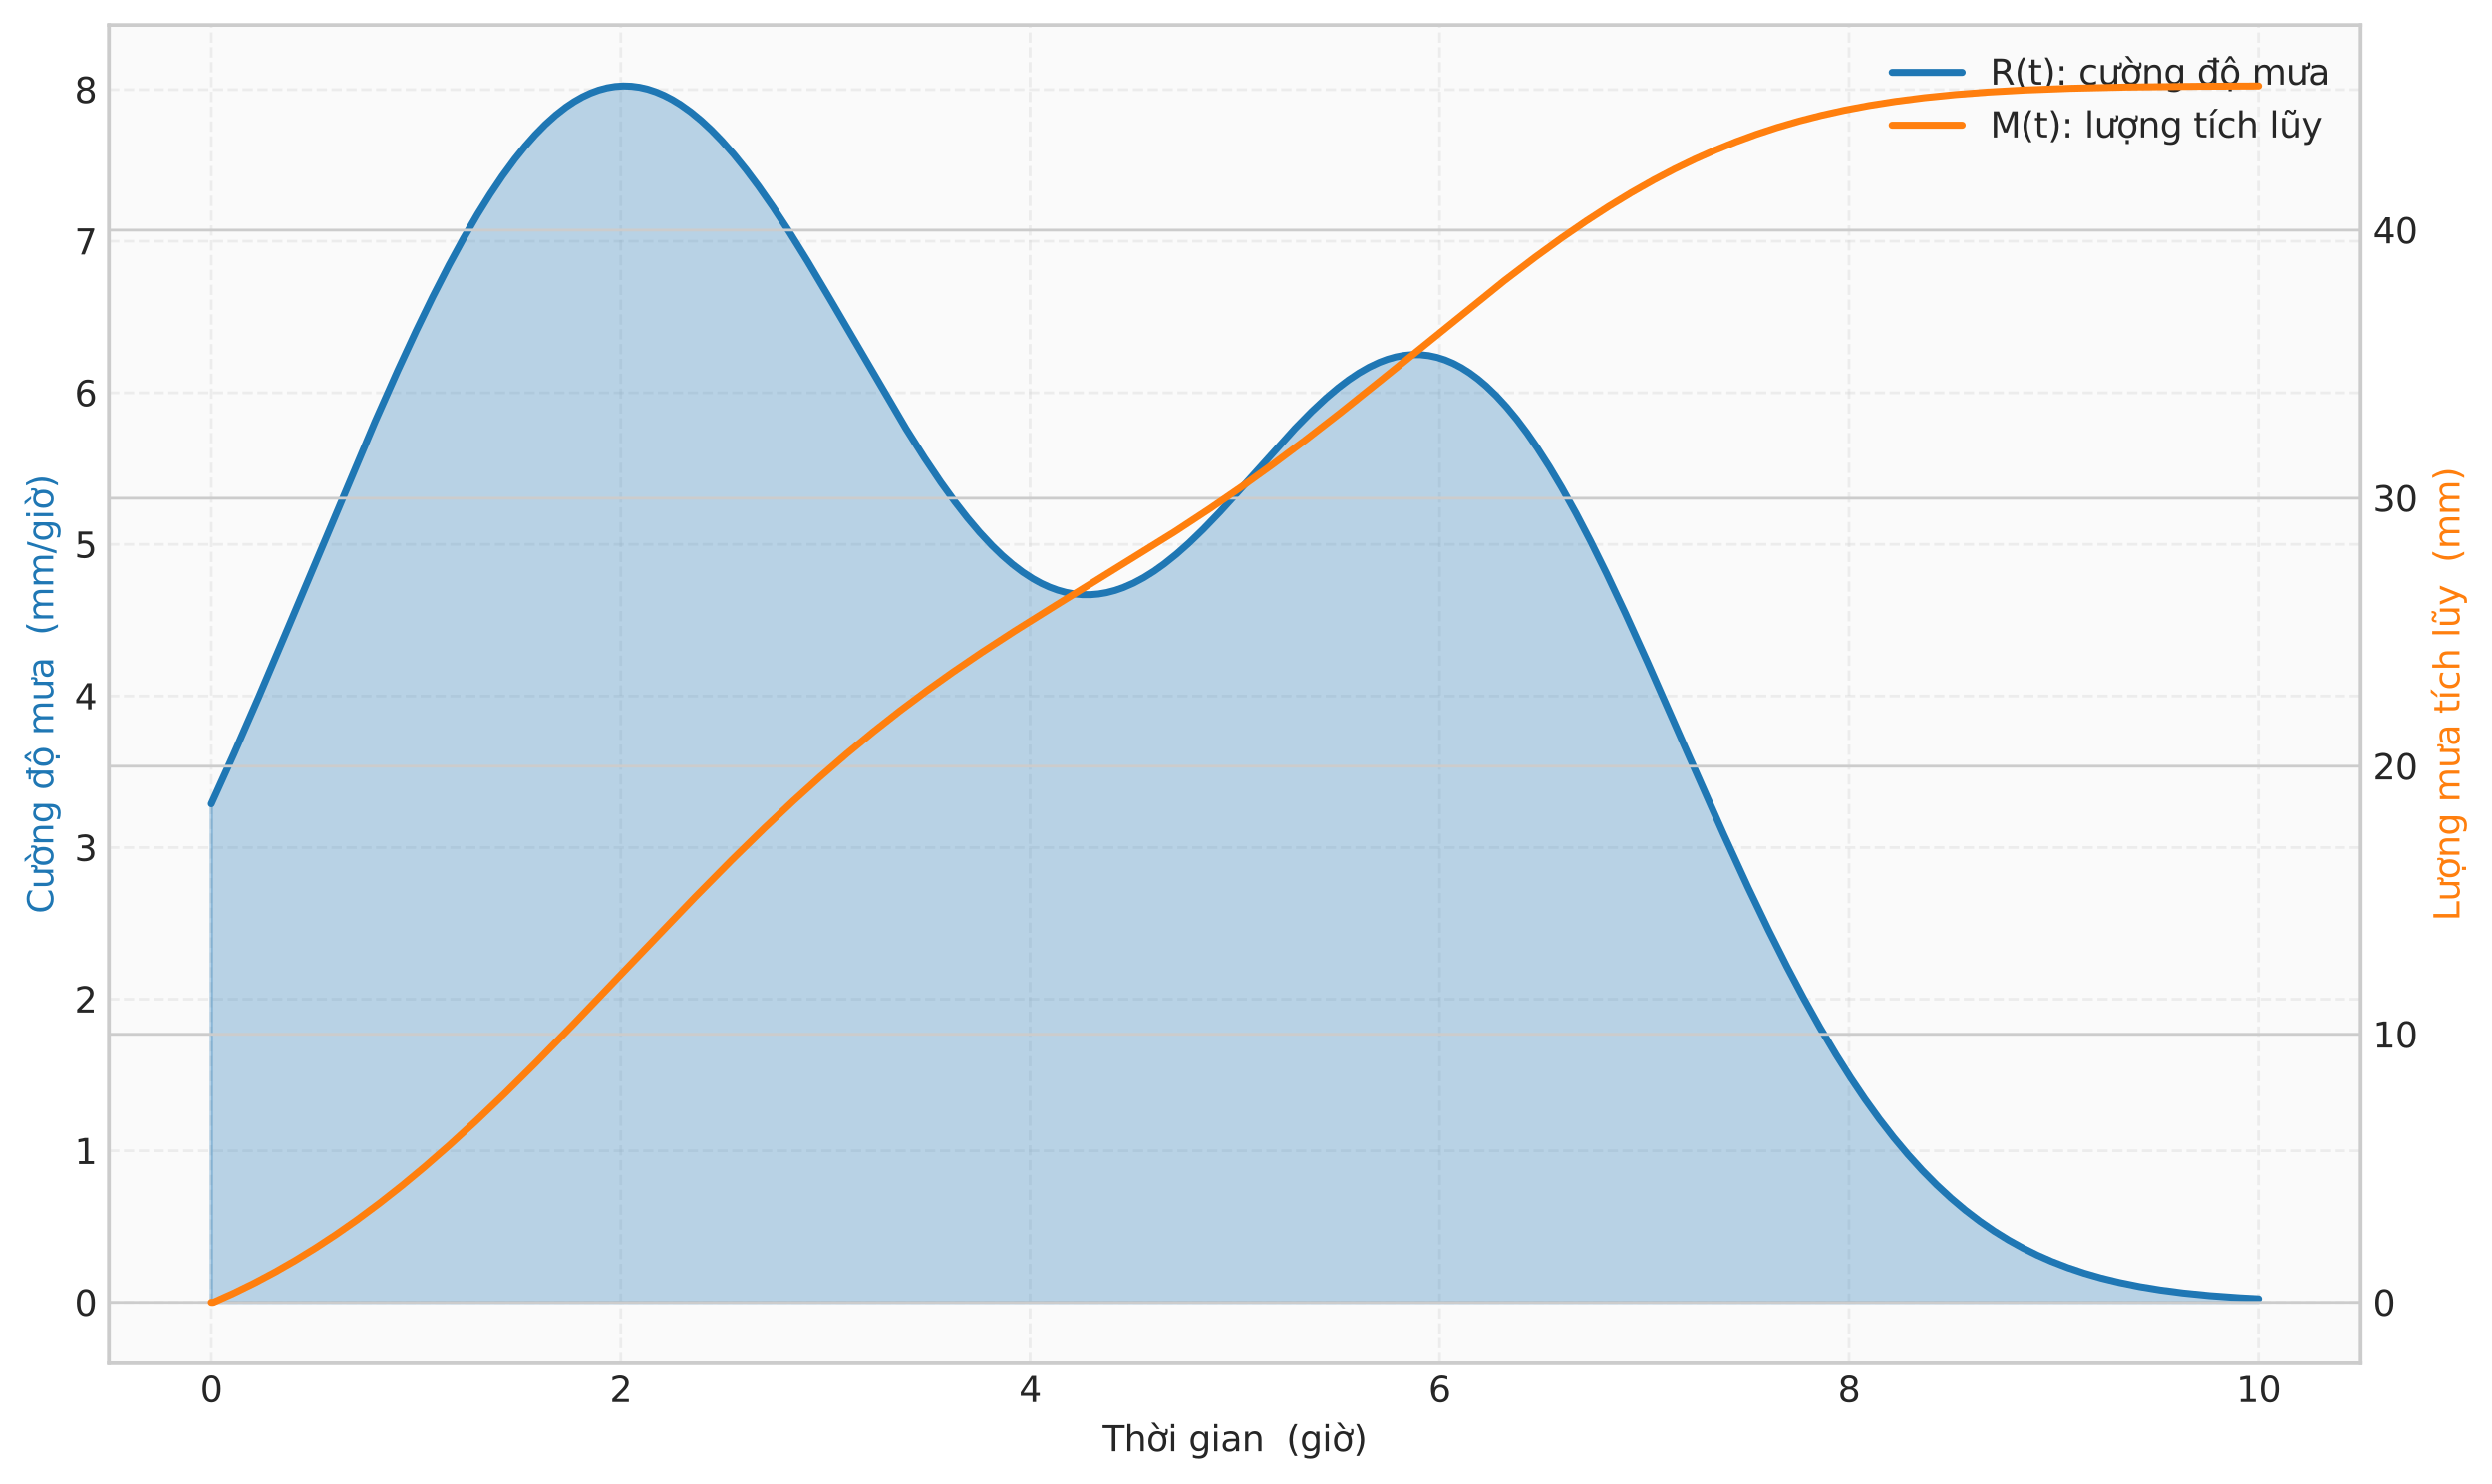 <?xml version="1.0" encoding="utf-8" standalone="no"?>
<!DOCTYPE svg PUBLIC "-//W3C//DTD SVG 1.1//EN"
  "http://www.w3.org/Graphics/SVG/1.1/DTD/svg11.dtd">
<svg xmlns:xlink="http://www.w3.org/1999/xlink" width="712.084pt" height="424.036pt" viewBox="0 0 712.084 424.036" xmlns="http://www.w3.org/2000/svg" version="1.1">
 <defs>
  <style type="text/css">*{stroke-linejoin: round; stroke-linecap: butt}</style>
 </defs>
 <g id="figure_1">
  <g id="patch_1">
   <path d="M -0 424.036 
L 712.084 424.036 
L 712.084 0 
L -0 0 
z
" style="fill: #ffffff"/>
  </g>
  <g id="axes_1">
   <g id="patch_2">
    <path d="M 31.141 389.58 
L 674.581 389.58 
L 674.581 7.2 
L 31.141 7.2 
z
" style="fill: #fafafa"/>
   </g>
   <g id="matplotlib.axis_1">
    <g id="xtick_1">
     <g id="line2d_1">
      <path d="M 60.388 389.58 
L 60.388 7.2 
" clip-path="url(#p8b335e5552)" style="fill: none; stroke-dasharray: 2.96,1.28; stroke-dashoffset: 0; stroke: #cccccc; stroke-opacity: 0.3; stroke-width: 0.8"/>
     </g>
     <g id="line2d_2"/>
     <g id="text_1">
      <!-- 0 -->
      <g style="fill: #262626" transform="translate(57.207 400.678) scale(0.1 -0.1)">
       <defs>
        <path id="DejaVuSans-30" d="M 2034 4250 
Q 1547 4250 1301 3770 
Q 1056 3291 1056 2328 
Q 1056 1369 1301 889 
Q 1547 409 2034 409 
Q 2525 409 2770 889 
Q 3016 1369 3016 2328 
Q 3016 3291 2770 3770 
Q 2525 4250 2034 4250 
z
M 2034 4750 
Q 2819 4750 3233 4129 
Q 3647 3509 3647 2328 
Q 3647 1150 3233 529 
Q 2819 -91 2034 -91 
Q 1250 -91 836 529 
Q 422 1150 422 2328 
Q 422 3509 836 4129 
Q 1250 4750 2034 4750 
z
" transform="scale(0.016)"/>
       </defs>
       <use xlink:href="#DejaVuSans-30"/>
      </g>
     </g>
    </g>
    <g id="xtick_2">
     <g id="line2d_3">
      <path d="M 177.377 389.58 
L 177.377 7.2 
" clip-path="url(#p8b335e5552)" style="fill: none; stroke-dasharray: 2.96,1.28; stroke-dashoffset: 0; stroke: #cccccc; stroke-opacity: 0.3; stroke-width: 0.8"/>
     </g>
     <g id="line2d_4"/>
     <g id="text_2">
      <!-- 2 -->
      <g style="fill: #262626" transform="translate(174.196 400.678) scale(0.1 -0.1)">
       <defs>
        <path id="DejaVuSans-32" d="M 1228 531 
L 3431 531 
L 3431 0 
L 469 0 
L 469 531 
Q 828 903 1448 1529 
Q 2069 2156 2228 2338 
Q 2531 2678 2651 2914 
Q 2772 3150 2772 3378 
Q 2772 3750 2511 3984 
Q 2250 4219 1831 4219 
Q 1534 4219 1204 4116 
Q 875 4013 500 3803 
L 500 4441 
Q 881 4594 1212 4672 
Q 1544 4750 1819 4750 
Q 2544 4750 2975 4387 
Q 3406 4025 3406 3419 
Q 3406 3131 3298 2873 
Q 3191 2616 2906 2266 
Q 2828 2175 2409 1742 
Q 1991 1309 1228 531 
z
" transform="scale(0.016)"/>
       </defs>
       <use xlink:href="#DejaVuSans-32"/>
      </g>
     </g>
    </g>
    <g id="xtick_3">
     <g id="line2d_5">
      <path d="M 294.366 389.58 
L 294.366 7.2 
" clip-path="url(#p8b335e5552)" style="fill: none; stroke-dasharray: 2.96,1.28; stroke-dashoffset: 0; stroke: #cccccc; stroke-opacity: 0.3; stroke-width: 0.8"/>
     </g>
     <g id="line2d_6"/>
     <g id="text_3">
      <!-- 4 -->
      <g style="fill: #262626" transform="translate(291.185 400.678) scale(0.1 -0.1)">
       <defs>
        <path id="DejaVuSans-34" d="M 2419 4116 
L 825 1625 
L 2419 1625 
L 2419 4116 
z
M 2253 4666 
L 3047 4666 
L 3047 1625 
L 3713 1625 
L 3713 1100 
L 3047 1100 
L 3047 0 
L 2419 0 
L 2419 1100 
L 313 1100 
L 313 1709 
L 2253 4666 
z
" transform="scale(0.016)"/>
       </defs>
       <use xlink:href="#DejaVuSans-34"/>
      </g>
     </g>
    </g>
    <g id="xtick_4">
     <g id="line2d_7">
      <path d="M 411.355 389.58 
L 411.355 7.2 
" clip-path="url(#p8b335e5552)" style="fill: none; stroke-dasharray: 2.96,1.28; stroke-dashoffset: 0; stroke: #cccccc; stroke-opacity: 0.3; stroke-width: 0.8"/>
     </g>
     <g id="line2d_8"/>
     <g id="text_4">
      <!-- 6 -->
      <g style="fill: #262626" transform="translate(408.174 400.678) scale(0.1 -0.1)">
       <defs>
        <path id="DejaVuSans-36" d="M 2113 2584 
Q 1688 2584 1439 2293 
Q 1191 2003 1191 1497 
Q 1191 994 1439 701 
Q 1688 409 2113 409 
Q 2538 409 2786 701 
Q 3034 994 3034 1497 
Q 3034 2003 2786 2293 
Q 2538 2584 2113 2584 
z
M 3366 4563 
L 3366 3988 
Q 3128 4100 2886 4159 
Q 2644 4219 2406 4219 
Q 1781 4219 1451 3797 
Q 1122 3375 1075 2522 
Q 1259 2794 1537 2939 
Q 1816 3084 2150 3084 
Q 2853 3084 3261 2657 
Q 3669 2231 3669 1497 
Q 3669 778 3244 343 
Q 2819 -91 2113 -91 
Q 1303 -91 875 529 
Q 447 1150 447 2328 
Q 447 3434 972 4092 
Q 1497 4750 2381 4750 
Q 2619 4750 2861 4703 
Q 3103 4656 3366 4563 
z
" transform="scale(0.016)"/>
       </defs>
       <use xlink:href="#DejaVuSans-36"/>
      </g>
     </g>
    </g>
    <g id="xtick_5">
     <g id="line2d_9">
      <path d="M 528.344 389.58 
L 528.344 7.2 
" clip-path="url(#p8b335e5552)" style="fill: none; stroke-dasharray: 2.96,1.28; stroke-dashoffset: 0; stroke: #cccccc; stroke-opacity: 0.3; stroke-width: 0.8"/>
     </g>
     <g id="line2d_10"/>
     <g id="text_5">
      <!-- 8 -->
      <g style="fill: #262626" transform="translate(525.163 400.678) scale(0.1 -0.1)">
       <defs>
        <path id="DejaVuSans-38" d="M 2034 2216 
Q 1584 2216 1326 1975 
Q 1069 1734 1069 1313 
Q 1069 891 1326 650 
Q 1584 409 2034 409 
Q 2484 409 2743 651 
Q 3003 894 3003 1313 
Q 3003 1734 2745 1975 
Q 2488 2216 2034 2216 
z
M 1403 2484 
Q 997 2584 770 2862 
Q 544 3141 544 3541 
Q 544 4100 942 4425 
Q 1341 4750 2034 4750 
Q 2731 4750 3128 4425 
Q 3525 4100 3525 3541 
Q 3525 3141 3298 2862 
Q 3072 2584 2669 2484 
Q 3125 2378 3379 2068 
Q 3634 1759 3634 1313 
Q 3634 634 3220 271 
Q 2806 -91 2034 -91 
Q 1263 -91 848 271 
Q 434 634 434 1313 
Q 434 1759 690 2068 
Q 947 2378 1403 2484 
z
M 1172 3481 
Q 1172 3119 1398 2916 
Q 1625 2713 2034 2713 
Q 2441 2713 2670 2916 
Q 2900 3119 2900 3481 
Q 2900 3844 2670 4047 
Q 2441 4250 2034 4250 
Q 1625 4250 1398 4047 
Q 1172 3844 1172 3481 
z
" transform="scale(0.016)"/>
       </defs>
       <use xlink:href="#DejaVuSans-38"/>
      </g>
     </g>
    </g>
    <g id="xtick_6">
     <g id="line2d_11">
      <path d="M 645.333 389.58 
L 645.333 7.2 
" clip-path="url(#p8b335e5552)" style="fill: none; stroke-dasharray: 2.96,1.28; stroke-dashoffset: 0; stroke: #cccccc; stroke-opacity: 0.3; stroke-width: 0.8"/>
     </g>
     <g id="line2d_12"/>
     <g id="text_6">
      <!-- 10 -->
      <g style="fill: #262626" transform="translate(638.971 400.678) scale(0.1 -0.1)">
       <defs>
        <path id="DejaVuSans-31" d="M 794 531 
L 1825 531 
L 1825 4091 
L 703 3866 
L 703 4441 
L 1819 4666 
L 2450 4666 
L 2450 531 
L 3481 531 
L 3481 0 
L 794 0 
L 794 531 
z
" transform="scale(0.016)"/>
       </defs>
       <use xlink:href="#DejaVuSans-31"/>
       <use xlink:href="#DejaVuSans-30" transform="translate(63.623 0)"/>
      </g>
     </g>
    </g>
    <g id="text_7">
     <!-- Thời gian  (giờ) -->
     <g style="fill: #262626" transform="translate(315.102 414.757) scale(0.1 -0.1)">
      <defs>
       <path id="DejaVuSans-54" d="M -19 4666 
L 3928 4666 
L 3928 4134 
L 2272 4134 
L 2272 0 
L 1638 0 
L 1638 4134 
L -19 4134 
L -19 4666 
z
" transform="scale(0.016)"/>
       <path id="DejaVuSans-68" d="M 3513 2113 
L 3513 0 
L 2938 0 
L 2938 2094 
Q 2938 2591 2744 2837 
Q 2550 3084 2163 3084 
Q 1697 3084 1428 2787 
Q 1159 2491 1159 1978 
L 1159 0 
L 581 0 
L 581 4863 
L 1159 4863 
L 1159 2956 
Q 1366 3272 1645 3428 
Q 1925 3584 2291 3584 
Q 2894 3584 3203 3211 
Q 3513 2838 3513 2113 
z
" transform="scale(0.016)"/>
       <path id="DejaVuSans-1edd" d="M 1507 5119 
L 2388 3950 
L 1910 3950 
L 891 5119 
L 1507 5119 
z
M 2622 3136 
L 2622 3508 
Q 2813 3367 2950 3300 
Q 3088 3233 3185 3233 
Q 3328 3233 3400 3319 
Q 3472 3405 3472 3573 
Q 3472 3673 3448 3770 
Q 3425 3867 3378 3964 
L 3794 3964 
Q 3825 3845 3840 3739 
Q 3856 3633 3856 3539 
Q 3856 3158 3720 2978 
Q 3585 2798 3294 2798 
Q 3144 2798 2980 2881 
Q 2816 2964 2622 3136 
z
M 1975 3097 
Q 1513 3097 1244 2736 
Q 975 2375 975 1747 
Q 975 1119 1242 758 
Q 1510 397 1975 397 
Q 2435 397 2703 759 
Q 2972 1122 2972 1747 
Q 2972 2369 2703 2733 
Q 2435 3097 1975 3097 
z
M 1975 3584 
Q 2725 3584 3153 3096 
Q 3582 2609 3582 1747 
Q 3582 888 3153 398 
Q 2725 -91 1975 -91 
Q 1222 -91 795 398 
Q 369 888 369 1747 
Q 369 2609 795 3096 
Q 1222 3584 1975 3584 
z
" transform="scale(0.016)"/>
       <path id="DejaVuSans-69" d="M 603 3500 
L 1178 3500 
L 1178 0 
L 603 0 
L 603 3500 
z
M 603 4863 
L 1178 4863 
L 1178 4134 
L 603 4134 
L 603 4863 
z
" transform="scale(0.016)"/>
       <path id="DejaVuSans-20" transform="scale(0.016)"/>
       <path id="DejaVuSans-67" d="M 2906 1791 
Q 2906 2416 2648 2759 
Q 2391 3103 1925 3103 
Q 1463 3103 1205 2759 
Q 947 2416 947 1791 
Q 947 1169 1205 825 
Q 1463 481 1925 481 
Q 2391 481 2648 825 
Q 2906 1169 2906 1791 
z
M 3481 434 
Q 3481 -459 3084 -895 
Q 2688 -1331 1869 -1331 
Q 1566 -1331 1297 -1286 
Q 1028 -1241 775 -1147 
L 775 -588 
Q 1028 -725 1275 -790 
Q 1522 -856 1778 -856 
Q 2344 -856 2625 -561 
Q 2906 -266 2906 331 
L 2906 616 
Q 2728 306 2450 153 
Q 2172 0 1784 0 
Q 1141 0 747 490 
Q 353 981 353 1791 
Q 353 2603 747 3093 
Q 1141 3584 1784 3584 
Q 2172 3584 2450 3431 
Q 2728 3278 2906 2969 
L 2906 3500 
L 3481 3500 
L 3481 434 
z
" transform="scale(0.016)"/>
       <path id="DejaVuSans-61" d="M 2194 1759 
Q 1497 1759 1228 1600 
Q 959 1441 959 1056 
Q 959 750 1161 570 
Q 1363 391 1709 391 
Q 2188 391 2477 730 
Q 2766 1069 2766 1631 
L 2766 1759 
L 2194 1759 
z
M 3341 1997 
L 3341 0 
L 2766 0 
L 2766 531 
Q 2569 213 2275 61 
Q 1981 -91 1556 -91 
Q 1019 -91 701 211 
Q 384 513 384 1019 
Q 384 1609 779 1909 
Q 1175 2209 1959 2209 
L 2766 2209 
L 2766 2266 
Q 2766 2663 2505 2880 
Q 2244 3097 1772 3097 
Q 1472 3097 1187 3025 
Q 903 2953 641 2809 
L 641 3341 
Q 956 3463 1253 3523 
Q 1550 3584 1831 3584 
Q 2591 3584 2966 3190 
Q 3341 2797 3341 1997 
z
" transform="scale(0.016)"/>
       <path id="DejaVuSans-6e" d="M 3513 2113 
L 3513 0 
L 2938 0 
L 2938 2094 
Q 2938 2591 2744 2837 
Q 2550 3084 2163 3084 
Q 1697 3084 1428 2787 
Q 1159 2491 1159 1978 
L 1159 0 
L 581 0 
L 581 3500 
L 1159 3500 
L 1159 2956 
Q 1366 3272 1645 3428 
Q 1925 3584 2291 3584 
Q 2894 3584 3203 3211 
Q 3513 2838 3513 2113 
z
" transform="scale(0.016)"/>
       <path id="DejaVuSans-28" d="M 1984 4856 
Q 1566 4138 1362 3434 
Q 1159 2731 1159 2009 
Q 1159 1288 1364 580 
Q 1569 -128 1984 -844 
L 1484 -844 
Q 1016 -109 783 600 
Q 550 1309 550 2009 
Q 550 2706 781 3412 
Q 1013 4119 1484 4856 
L 1984 4856 
z
" transform="scale(0.016)"/>
       <path id="DejaVuSans-29" d="M 513 4856 
L 1013 4856 
Q 1481 4119 1714 3412 
Q 1947 2706 1947 2009 
Q 1947 1309 1714 600 
Q 1481 -109 1013 -844 
L 513 -844 
Q 928 -128 1133 580 
Q 1338 1288 1338 2009 
Q 1338 2731 1133 3434 
Q 928 4138 513 4856 
z
" transform="scale(0.016)"/>
      </defs>
      <use xlink:href="#DejaVuSans-54"/>
      <use xlink:href="#DejaVuSans-68" transform="translate(61.084 0)"/>
      <use xlink:href="#DejaVuSans-1edd" transform="translate(124.463 0)"/>
      <use xlink:href="#DejaVuSans-69" transform="translate(185.645 0)"/>
      <use xlink:href="#DejaVuSans-20" transform="translate(213.428 0)"/>
      <use xlink:href="#DejaVuSans-67" transform="translate(245.215 0)"/>
      <use xlink:href="#DejaVuSans-69" transform="translate(308.691 0)"/>
      <use xlink:href="#DejaVuSans-61" transform="translate(336.475 0)"/>
      <use xlink:href="#DejaVuSans-6e" transform="translate(397.754 0)"/>
      <use xlink:href="#DejaVuSans-20" transform="translate(461.133 0)"/>
      <use xlink:href="#DejaVuSans-20" transform="translate(492.92 0)"/>
      <use xlink:href="#DejaVuSans-28" transform="translate(524.707 0)"/>
      <use xlink:href="#DejaVuSans-67" transform="translate(563.721 0)"/>
      <use xlink:href="#DejaVuSans-69" transform="translate(627.197 0)"/>
      <use xlink:href="#DejaVuSans-1edd" transform="translate(654.98 0)"/>
      <use xlink:href="#DejaVuSans-29" transform="translate(716.162 0)"/>
     </g>
    </g>
   </g>
   <g id="matplotlib.axis_2">
    <g id="ytick_1">
     <g id="line2d_13">
      <path d="M 31.141 372.199 
L 674.581 372.199 
" clip-path="url(#p8b335e5552)" style="fill: none; stroke-dasharray: 2.96,1.28; stroke-dashoffset: 0; stroke: #cccccc; stroke-opacity: 0.3; stroke-width: 0.8"/>
     </g>
     <g id="line2d_14"/>
     <g id="text_8">
      <!-- 0 -->
      <g style="fill: #262626" transform="translate(21.278 375.998) scale(0.1 -0.1)">
       <use xlink:href="#DejaVuSans-30"/>
      </g>
     </g>
    </g>
    <g id="ytick_2">
     <g id="line2d_15">
      <path d="M 31.141 328.876 
L 674.581 328.876 
" clip-path="url(#p8b335e5552)" style="fill: none; stroke-dasharray: 2.96,1.28; stroke-dashoffset: 0; stroke: #cccccc; stroke-opacity: 0.3; stroke-width: 0.8"/>
     </g>
     <g id="line2d_16"/>
     <g id="text_9">
      <!-- 1 -->
      <g style="fill: #262626" transform="translate(21.278 332.675) scale(0.1 -0.1)">
       <use xlink:href="#DejaVuSans-31"/>
      </g>
     </g>
    </g>
    <g id="ytick_3">
     <g id="line2d_17">
      <path d="M 31.141 285.552 
L 674.581 285.552 
" clip-path="url(#p8b335e5552)" style="fill: none; stroke-dasharray: 2.96,1.28; stroke-dashoffset: 0; stroke: #cccccc; stroke-opacity: 0.3; stroke-width: 0.8"/>
     </g>
     <g id="line2d_18"/>
     <g id="text_10">
      <!-- 2 -->
      <g style="fill: #262626" transform="translate(21.278 289.351) scale(0.1 -0.1)">
       <use xlink:href="#DejaVuSans-32"/>
      </g>
     </g>
    </g>
    <g id="ytick_4">
     <g id="line2d_19">
      <path d="M 31.141 242.229 
L 674.581 242.229 
" clip-path="url(#p8b335e5552)" style="fill: none; stroke-dasharray: 2.96,1.28; stroke-dashoffset: 0; stroke: #cccccc; stroke-opacity: 0.3; stroke-width: 0.8"/>
     </g>
     <g id="line2d_20"/>
     <g id="text_11">
      <!-- 3 -->
      <g style="fill: #262626" transform="translate(21.278 246.028) scale(0.1 -0.1)">
       <defs>
        <path id="DejaVuSans-33" d="M 2597 2516 
Q 3050 2419 3304 2112 
Q 3559 1806 3559 1356 
Q 3559 666 3084 287 
Q 2609 -91 1734 -91 
Q 1441 -91 1130 -33 
Q 819 25 488 141 
L 488 750 
Q 750 597 1062 519 
Q 1375 441 1716 441 
Q 2309 441 2620 675 
Q 2931 909 2931 1356 
Q 2931 1769 2642 2001 
Q 2353 2234 1838 2234 
L 1294 2234 
L 1294 2753 
L 1863 2753 
Q 2328 2753 2575 2939 
Q 2822 3125 2822 3475 
Q 2822 3834 2567 4026 
Q 2313 4219 1838 4219 
Q 1578 4219 1281 4162 
Q 984 4106 628 3988 
L 628 4550 
Q 988 4650 1302 4700 
Q 1616 4750 1894 4750 
Q 2613 4750 3031 4423 
Q 3450 4097 3450 3541 
Q 3450 3153 3228 2886 
Q 3006 2619 2597 2516 
z
" transform="scale(0.016)"/>
       </defs>
       <use xlink:href="#DejaVuSans-33"/>
      </g>
     </g>
    </g>
    <g id="ytick_5">
     <g id="line2d_21">
      <path d="M 31.141 198.905 
L 674.581 198.905 
" clip-path="url(#p8b335e5552)" style="fill: none; stroke-dasharray: 2.96,1.28; stroke-dashoffset: 0; stroke: #cccccc; stroke-opacity: 0.3; stroke-width: 0.8"/>
     </g>
     <g id="line2d_22"/>
     <g id="text_12">
      <!-- 4 -->
      <g style="fill: #262626" transform="translate(21.278 202.705) scale(0.1 -0.1)">
       <use xlink:href="#DejaVuSans-34"/>
      </g>
     </g>
    </g>
    <g id="ytick_6">
     <g id="line2d_23">
      <path d="M 31.141 155.582 
L 674.581 155.582 
" clip-path="url(#p8b335e5552)" style="fill: none; stroke-dasharray: 2.96,1.28; stroke-dashoffset: 0; stroke: #cccccc; stroke-opacity: 0.3; stroke-width: 0.8"/>
     </g>
     <g id="line2d_24"/>
     <g id="text_13">
      <!-- 5 -->
      <g style="fill: #262626" transform="translate(21.278 159.381) scale(0.1 -0.1)">
       <defs>
        <path id="DejaVuSans-35" d="M 691 4666 
L 3169 4666 
L 3169 4134 
L 1269 4134 
L 1269 2991 
Q 1406 3038 1543 3061 
Q 1681 3084 1819 3084 
Q 2600 3084 3056 2656 
Q 3513 2228 3513 1497 
Q 3513 744 3044 326 
Q 2575 -91 1722 -91 
Q 1428 -91 1123 -41 
Q 819 9 494 109 
L 494 744 
Q 775 591 1075 516 
Q 1375 441 1709 441 
Q 2250 441 2565 725 
Q 2881 1009 2881 1497 
Q 2881 1984 2565 2268 
Q 2250 2553 1709 2553 
Q 1456 2553 1204 2497 
Q 953 2441 691 2322 
L 691 4666 
z
" transform="scale(0.016)"/>
       </defs>
       <use xlink:href="#DejaVuSans-35"/>
      </g>
     </g>
    </g>
    <g id="ytick_7">
     <g id="line2d_25">
      <path d="M 31.141 112.259 
L 674.581 112.259 
" clip-path="url(#p8b335e5552)" style="fill: none; stroke-dasharray: 2.96,1.28; stroke-dashoffset: 0; stroke: #cccccc; stroke-opacity: 0.3; stroke-width: 0.8"/>
     </g>
     <g id="line2d_26"/>
     <g id="text_14">
      <!-- 6 -->
      <g style="fill: #262626" transform="translate(21.278 116.058) scale(0.1 -0.1)">
       <use xlink:href="#DejaVuSans-36"/>
      </g>
     </g>
    </g>
    <g id="ytick_8">
     <g id="line2d_27">
      <path d="M 31.141 68.935 
L 674.581 68.935 
" clip-path="url(#p8b335e5552)" style="fill: none; stroke-dasharray: 2.96,1.28; stroke-dashoffset: 0; stroke: #cccccc; stroke-opacity: 0.3; stroke-width: 0.8"/>
     </g>
     <g id="line2d_28"/>
     <g id="text_15">
      <!-- 7 -->
      <g style="fill: #262626" transform="translate(21.278 72.734) scale(0.1 -0.1)">
       <defs>
        <path id="DejaVuSans-37" d="M 525 4666 
L 3525 4666 
L 3525 4397 
L 1831 0 
L 1172 0 
L 2766 4134 
L 525 4134 
L 525 4666 
z
" transform="scale(0.016)"/>
       </defs>
       <use xlink:href="#DejaVuSans-37"/>
      </g>
     </g>
    </g>
    <g id="ytick_9">
     <g id="line2d_29">
      <path d="M 31.141 25.612 
L 674.581 25.612 
" clip-path="url(#p8b335e5552)" style="fill: none; stroke-dasharray: 2.96,1.28; stroke-dashoffset: 0; stroke: #cccccc; stroke-opacity: 0.3; stroke-width: 0.8"/>
     </g>
     <g id="line2d_30"/>
     <g id="text_16">
      <!-- 8 -->
      <g style="fill: #262626" transform="translate(21.278 29.411) scale(0.1 -0.1)">
       <use xlink:href="#DejaVuSans-38"/>
      </g>
     </g>
    </g>
    <g id="text_17">
     <!-- Cường độ mưa  (mm/giờ) -->
     <g style="fill: #1f77b4" transform="translate(15.198 261.095) rotate(-90) scale(0.1 -0.1)">
      <defs>
       <path id="DejaVuSans-43" d="M 4122 4306 
L 4122 3641 
Q 3803 3938 3442 4084 
Q 3081 4231 2675 4231 
Q 1875 4231 1450 3742 
Q 1025 3253 1025 2328 
Q 1025 1406 1450 917 
Q 1875 428 2675 428 
Q 3081 428 3442 575 
Q 3803 722 4122 1019 
L 4122 359 
Q 3791 134 3420 21 
Q 3050 -91 2638 -91 
Q 1578 -91 968 557 
Q 359 1206 359 2328 
Q 359 3453 968 4101 
Q 1578 4750 2638 4750 
Q 3056 4750 3426 4639 
Q 3797 4528 4122 4306 
z
" transform="scale(0.016)"/>
       <path id="DejaVuSans-1b0" d="M 3094 3136 
L 3094 3508 
Q 3285 3367 3422 3300 
Q 3560 3233 3657 3233 
Q 3800 3233 3872 3319 
Q 3944 3405 3944 3573 
Q 3944 3673 3920 3770 
Q 3897 3867 3850 3964 
L 4266 3964 
Q 4297 3845 4312 3739 
Q 4328 3633 4328 3539 
Q 4328 3158 4192 2978 
Q 4057 2798 3766 2798 
Q 3616 2798 3452 2881 
Q 3288 2964 3094 3136 
z
M 552 1381 
L 552 3500 
L 1127 3500 
L 1127 1403 
Q 1127 906 1320 657 
Q 1514 409 1902 409 
Q 2367 409 2637 706 
Q 2908 1003 2908 1516 
L 2908 3500 
L 3483 3500 
L 3483 0 
L 2908 0 
L 2908 538 
Q 2699 219 2422 64 
Q 2146 -91 1780 -91 
Q 1177 -91 864 284 
Q 552 659 552 1381 
z
M 1999 3584 
L 1999 3584 
z
" transform="scale(0.016)"/>
       <path id="DejaVuSans-111" d="M 2906 2969 
L 2906 4013 
L 1888 4013 
L 1888 4403 
L 2906 4403 
L 2906 4863 
L 3481 4863 
L 3481 4403 
L 3963 4403 
L 3963 4013 
L 3481 4013 
L 3481 0 
L 2906 0 
L 2906 525 
Q 2725 213 2448 61 
Q 2172 -91 1784 -91 
Q 1150 -91 751 415 
Q 353 922 353 1747 
Q 353 2572 751 3078 
Q 1150 3584 1784 3584 
Q 2172 3584 2448 3432 
Q 2725 3281 2906 2969 
z
M 947 1747 
Q 947 1113 1208 752 
Q 1469 391 1925 391 
Q 2381 391 2643 752 
Q 2906 1113 2906 1747 
Q 2906 2381 2643 2742 
Q 2381 3103 1925 3103 
Q 1469 3103 1208 2742 
Q 947 2381 947 1747 
z
" transform="scale(0.016)"/>
       <path id="DejaVuSans-1ed9" d="M 1666 -441 
L 2241 -441 
L 2241 -1172 
L 1666 -1172 
L 1666 -441 
z
M 1959 3097 
Q 1497 3097 1228 2736 
Q 959 2375 959 1747 
Q 959 1119 1226 758 
Q 1494 397 1959 397 
Q 2419 397 2687 759 
Q 2956 1122 2956 1747 
Q 2956 2369 2687 2733 
Q 2419 3097 1959 3097 
z
M 1959 3584 
Q 2709 3584 3137 3096 
Q 3566 2609 3566 1747 
Q 3566 888 3137 398 
Q 2709 -91 1959 -91 
Q 1206 -91 779 398 
Q 353 888 353 1747 
Q 353 2609 779 3096 
Q 1206 3584 1959 3584 
z
M 1666 -441 
L 2241 -441 
L 2241 -1172 
L 1666 -1172 
L 1666 -441 
z
M 1729 5119 
L 2191 5119 
L 2957 3944 
L 2523 3944 
L 1960 4709 
L 1398 3944 
L 963 3944 
L 1729 5119 
z
" transform="scale(0.016)"/>
       <path id="DejaVuSans-6d" d="M 3328 2828 
Q 3544 3216 3844 3400 
Q 4144 3584 4550 3584 
Q 5097 3584 5394 3201 
Q 5691 2819 5691 2113 
L 5691 0 
L 5113 0 
L 5113 2094 
Q 5113 2597 4934 2840 
Q 4756 3084 4391 3084 
Q 3944 3084 3684 2787 
Q 3425 2491 3425 1978 
L 3425 0 
L 2847 0 
L 2847 2094 
Q 2847 2600 2669 2842 
Q 2491 3084 2119 3084 
Q 1678 3084 1418 2786 
Q 1159 2488 1159 1978 
L 1159 0 
L 581 0 
L 581 3500 
L 1159 3500 
L 1159 2956 
Q 1356 3278 1631 3431 
Q 1906 3584 2284 3584 
Q 2666 3584 2933 3390 
Q 3200 3197 3328 2828 
z
" transform="scale(0.016)"/>
       <path id="DejaVuSans-2f" d="M 1625 4666 
L 2156 4666 
L 531 -594 
L 0 -594 
L 1625 4666 
z
" transform="scale(0.016)"/>
      </defs>
      <use xlink:href="#DejaVuSans-43"/>
      <use xlink:href="#DejaVuSans-1b0" transform="translate(69.824 0)"/>
      <use xlink:href="#DejaVuSans-1edd" transform="translate(133.203 0)"/>
      <use xlink:href="#DejaVuSans-6e" transform="translate(194.385 0)"/>
      <use xlink:href="#DejaVuSans-67" transform="translate(257.764 0)"/>
      <use xlink:href="#DejaVuSans-20" transform="translate(321.24 0)"/>
      <use xlink:href="#DejaVuSans-111" transform="translate(353.027 0)"/>
      <use xlink:href="#DejaVuSans-1ed9" transform="translate(416.504 0)"/>
      <use xlink:href="#DejaVuSans-20" transform="translate(477.686 0)"/>
      <use xlink:href="#DejaVuSans-6d" transform="translate(509.473 0)"/>
      <use xlink:href="#DejaVuSans-1b0" transform="translate(606.885 0)"/>
      <use xlink:href="#DejaVuSans-61" transform="translate(670.264 0)"/>
      <use xlink:href="#DejaVuSans-20" transform="translate(731.543 0)"/>
      <use xlink:href="#DejaVuSans-20" transform="translate(763.33 0)"/>
      <use xlink:href="#DejaVuSans-28" transform="translate(795.117 0)"/>
      <use xlink:href="#DejaVuSans-6d" transform="translate(834.131 0)"/>
      <use xlink:href="#DejaVuSans-6d" transform="translate(931.543 0)"/>
      <use xlink:href="#DejaVuSans-2f" transform="translate(1028.955 0)"/>
      <use xlink:href="#DejaVuSans-67" transform="translate(1062.646 0)"/>
      <use xlink:href="#DejaVuSans-69" transform="translate(1126.123 0)"/>
      <use xlink:href="#DejaVuSans-1edd" transform="translate(1153.906 0)"/>
      <use xlink:href="#DejaVuSans-29" transform="translate(1215.088 0)"/>
     </g>
    </g>
   </g>
   <g id="FillBetweenPolyCollection_1">
    <defs>
     <path id="mc5c8de65b6" d="M 60.388 -194.324 
L 60.388 -51.837 
L 60.973 -51.837 
L 61.559 -51.837 
L 62.144 -51.837 
L 62.73 -51.837 
L 63.316 -51.837 
L 63.901 -51.837 
L 64.487 -51.837 
L 65.072 -51.837 
L 65.658 -51.837 
L 66.243 -51.837 
L 66.829 -51.837 
L 67.414 -51.837 
L 68 -51.837 
L 68.585 -51.837 
L 69.171 -51.837 
L 69.756 -51.837 
L 70.342 -51.837 
L 70.927 -51.837 
L 71.513 -51.837 
L 72.099 -51.837 
L 72.684 -51.837 
L 73.27 -51.837 
L 73.855 -51.837 
L 74.441 -51.837 
L 75.026 -51.837 
L 75.612 -51.837 
L 76.197 -51.837 
L 76.783 -51.837 
L 77.368 -51.837 
L 77.954 -51.837 
L 78.539 -51.837 
L 79.125 -51.837 
L 79.71 -51.837 
L 80.296 -51.837 
L 80.881 -51.837 
L 81.467 -51.837 
L 82.053 -51.837 
L 82.638 -51.837 
L 83.224 -51.837 
L 83.809 -51.837 
L 84.395 -51.837 
L 84.98 -51.837 
L 85.566 -51.837 
L 86.151 -51.837 
L 86.737 -51.837 
L 87.322 -51.837 
L 87.908 -51.837 
L 88.493 -51.837 
L 89.079 -51.837 
L 89.664 -51.837 
L 90.25 -51.837 
L 90.836 -51.837 
L 91.421 -51.837 
L 92.007 -51.837 
L 92.592 -51.837 
L 93.178 -51.837 
L 93.763 -51.837 
L 94.349 -51.837 
L 94.934 -51.837 
L 95.52 -51.837 
L 96.105 -51.837 
L 96.691 -51.837 
L 97.276 -51.837 
L 97.862 -51.837 
L 98.447 -51.837 
L 99.033 -51.837 
L 99.618 -51.837 
L 100.204 -51.837 
L 100.79 -51.837 
L 101.375 -51.837 
L 101.961 -51.837 
L 102.546 -51.837 
L 103.132 -51.837 
L 103.717 -51.837 
L 104.303 -51.837 
L 104.888 -51.837 
L 105.474 -51.837 
L 106.059 -51.837 
L 106.645 -51.837 
L 107.23 -51.837 
L 107.816 -51.837 
L 108.401 -51.837 
L 108.987 -51.837 
L 109.573 -51.837 
L 110.158 -51.837 
L 110.744 -51.837 
L 111.329 -51.837 
L 111.915 -51.837 
L 112.5 -51.837 
L 113.086 -51.837 
L 113.671 -51.837 
L 114.257 -51.837 
L 114.842 -51.837 
L 115.428 -51.837 
L 116.013 -51.837 
L 116.599 -51.837 
L 117.184 -51.837 
L 117.77 -51.837 
L 118.355 -51.837 
L 118.941 -51.837 
L 119.527 -51.837 
L 120.112 -51.837 
L 120.698 -51.837 
L 121.283 -51.837 
L 121.869 -51.837 
L 122.454 -51.837 
L 123.04 -51.837 
L 123.625 -51.837 
L 124.211 -51.837 
L 124.796 -51.837 
L 125.382 -51.837 
L 125.967 -51.837 
L 126.553 -51.837 
L 127.138 -51.837 
L 127.724 -51.837 
L 128.309 -51.837 
L 128.895 -51.837 
L 129.481 -51.837 
L 130.066 -51.837 
L 130.652 -51.837 
L 131.237 -51.837 
L 131.823 -51.837 
L 132.408 -51.837 
L 132.994 -51.837 
L 133.579 -51.837 
L 134.165 -51.837 
L 134.75 -51.837 
L 135.336 -51.837 
L 135.921 -51.837 
L 136.507 -51.837 
L 137.092 -51.837 
L 137.678 -51.837 
L 138.264 -51.837 
L 138.849 -51.837 
L 139.435 -51.837 
L 140.02 -51.837 
L 140.606 -51.837 
L 141.191 -51.837 
L 141.777 -51.837 
L 142.362 -51.837 
L 142.948 -51.837 
L 143.533 -51.837 
L 144.119 -51.837 
L 144.704 -51.837 
L 145.29 -51.837 
L 145.875 -51.837 
L 146.461 -51.837 
L 147.046 -51.837 
L 147.632 -51.837 
L 148.218 -51.837 
L 148.803 -51.837 
L 149.389 -51.837 
L 149.974 -51.837 
L 150.56 -51.837 
L 151.145 -51.837 
L 151.731 -51.837 
L 152.316 -51.837 
L 152.902 -51.837 
L 153.487 -51.837 
L 154.073 -51.837 
L 154.658 -51.837 
L 155.244 -51.837 
L 155.829 -51.837 
L 156.415 -51.837 
L 157.001 -51.837 
L 157.586 -51.837 
L 158.172 -51.837 
L 158.757 -51.837 
L 159.343 -51.837 
L 159.928 -51.837 
L 160.514 -51.837 
L 161.099 -51.837 
L 161.685 -51.837 
L 162.27 -51.837 
L 162.856 -51.837 
L 163.441 -51.837 
L 164.027 -51.837 
L 164.612 -51.837 
L 165.198 -51.837 
L 165.783 -51.837 
L 166.369 -51.837 
L 166.955 -51.837 
L 167.54 -51.837 
L 168.126 -51.837 
L 168.711 -51.837 
L 169.297 -51.837 
L 169.882 -51.837 
L 170.468 -51.837 
L 171.053 -51.837 
L 171.639 -51.837 
L 172.224 -51.837 
L 172.81 -51.837 
L 173.395 -51.837 
L 173.981 -51.837 
L 174.566 -51.837 
L 175.152 -51.837 
L 175.738 -51.837 
L 176.323 -51.837 
L 176.909 -51.837 
L 177.494 -51.837 
L 178.08 -51.837 
L 178.665 -51.837 
L 179.251 -51.837 
L 179.836 -51.837 
L 180.422 -51.837 
L 181.007 -51.837 
L 181.593 -51.837 
L 182.178 -51.837 
L 182.764 -51.837 
L 183.349 -51.837 
L 183.935 -51.837 
L 184.52 -51.837 
L 185.106 -51.837 
L 185.692 -51.837 
L 186.277 -51.837 
L 186.863 -51.837 
L 187.448 -51.837 
L 188.034 -51.837 
L 188.619 -51.837 
L 189.205 -51.837 
L 189.79 -51.837 
L 190.376 -51.837 
L 190.961 -51.837 
L 191.547 -51.837 
L 192.132 -51.837 
L 192.718 -51.837 
L 193.303 -51.837 
L 193.889 -51.837 
L 194.474 -51.837 
L 195.06 -51.837 
L 195.646 -51.837 
L 196.231 -51.837 
L 196.817 -51.837 
L 197.402 -51.837 
L 197.988 -51.837 
L 198.573 -51.837 
L 199.159 -51.837 
L 199.744 -51.837 
L 200.33 -51.837 
L 200.915 -51.837 
L 201.501 -51.837 
L 202.086 -51.837 
L 202.672 -51.837 
L 203.257 -51.837 
L 203.843 -51.837 
L 204.429 -51.837 
L 205.014 -51.837 
L 205.6 -51.837 
L 206.185 -51.837 
L 206.771 -51.837 
L 207.356 -51.837 
L 207.942 -51.837 
L 208.527 -51.837 
L 209.113 -51.837 
L 209.698 -51.837 
L 210.284 -51.837 
L 210.869 -51.837 
L 211.455 -51.837 
L 212.04 -51.837 
L 212.626 -51.837 
L 213.211 -51.837 
L 213.797 -51.837 
L 214.383 -51.837 
L 214.968 -51.837 
L 215.554 -51.837 
L 216.139 -51.837 
L 216.725 -51.837 
L 217.31 -51.837 
L 217.896 -51.837 
L 218.481 -51.837 
L 219.067 -51.837 
L 219.652 -51.837 
L 220.238 -51.837 
L 220.823 -51.837 
L 221.409 -51.837 
L 221.994 -51.837 
L 222.58 -51.837 
L 223.166 -51.837 
L 223.751 -51.837 
L 224.337 -51.837 
L 224.922 -51.837 
L 225.508 -51.837 
L 226.093 -51.837 
L 226.679 -51.837 
L 227.264 -51.837 
L 227.85 -51.837 
L 228.435 -51.837 
L 229.021 -51.837 
L 229.606 -51.837 
L 230.192 -51.837 
L 230.777 -51.837 
L 231.363 -51.837 
L 231.948 -51.837 
L 232.534 -51.837 
L 233.12 -51.837 
L 233.705 -51.837 
L 234.291 -51.837 
L 234.876 -51.837 
L 235.462 -51.837 
L 236.047 -51.837 
L 236.633 -51.837 
L 237.218 -51.837 
L 237.804 -51.837 
L 238.389 -51.837 
L 238.975 -51.837 
L 239.56 -51.837 
L 240.146 -51.837 
L 240.731 -51.837 
L 241.317 -51.837 
L 241.903 -51.837 
L 242.488 -51.837 
L 243.074 -51.837 
L 243.659 -51.837 
L 244.245 -51.837 
L 244.83 -51.837 
L 245.416 -51.837 
L 246.001 -51.837 
L 246.587 -51.837 
L 247.172 -51.837 
L 247.758 -51.837 
L 248.343 -51.837 
L 248.929 -51.837 
L 249.514 -51.837 
L 250.1 -51.837 
L 250.685 -51.837 
L 251.271 -51.837 
L 251.857 -51.837 
L 252.442 -51.837 
L 253.028 -51.837 
L 253.613 -51.837 
L 254.199 -51.837 
L 254.784 -51.837 
L 255.37 -51.837 
L 255.955 -51.837 
L 256.541 -51.837 
L 257.126 -51.837 
L 257.712 -51.837 
L 258.297 -51.837 
L 258.883 -51.837 
L 259.468 -51.837 
L 260.054 -51.837 
L 260.639 -51.837 
L 261.225 -51.837 
L 261.811 -51.837 
L 262.396 -51.837 
L 262.982 -51.837 
L 263.567 -51.837 
L 264.153 -51.837 
L 264.738 -51.837 
L 265.324 -51.837 
L 265.909 -51.837 
L 266.495 -51.837 
L 267.08 -51.837 
L 267.666 -51.837 
L 268.251 -51.837 
L 268.837 -51.837 
L 269.422 -51.837 
L 270.008 -51.837 
L 270.594 -51.837 
L 271.179 -51.837 
L 271.765 -51.837 
L 272.35 -51.837 
L 272.936 -51.837 
L 273.521 -51.837 
L 274.107 -51.837 
L 274.692 -51.837 
L 275.278 -51.837 
L 275.863 -51.837 
L 276.449 -51.837 
L 277.034 -51.837 
L 277.62 -51.837 
L 278.205 -51.837 
L 278.791 -51.837 
L 279.376 -51.837 
L 279.962 -51.837 
L 280.548 -51.837 
L 281.133 -51.837 
L 281.719 -51.837 
L 282.304 -51.837 
L 282.89 -51.837 
L 283.475 -51.837 
L 284.061 -51.837 
L 284.646 -51.837 
L 285.232 -51.837 
L 285.817 -51.837 
L 286.403 -51.837 
L 286.988 -51.837 
L 287.574 -51.837 
L 288.159 -51.837 
L 288.745 -51.837 
L 289.331 -51.837 
L 289.916 -51.837 
L 290.502 -51.837 
L 291.087 -51.837 
L 291.673 -51.837 
L 292.258 -51.837 
L 292.844 -51.837 
L 293.429 -51.837 
L 294.015 -51.837 
L 294.6 -51.837 
L 295.186 -51.837 
L 295.771 -51.837 
L 296.357 -51.837 
L 296.942 -51.837 
L 297.528 -51.837 
L 298.113 -51.837 
L 298.699 -51.837 
L 299.285 -51.837 
L 299.87 -51.837 
L 300.456 -51.837 
L 301.041 -51.837 
L 301.627 -51.837 
L 302.212 -51.837 
L 302.798 -51.837 
L 303.383 -51.837 
L 303.969 -51.837 
L 304.554 -51.837 
L 305.14 -51.837 
L 305.725 -51.837 
L 306.311 -51.837 
L 306.896 -51.837 
L 307.482 -51.837 
L 308.068 -51.837 
L 308.653 -51.837 
L 309.239 -51.837 
L 309.824 -51.837 
L 310.41 -51.837 
L 310.995 -51.837 
L 311.581 -51.837 
L 312.166 -51.837 
L 312.752 -51.837 
L 313.337 -51.837 
L 313.923 -51.837 
L 314.508 -51.837 
L 315.094 -51.837 
L 315.679 -51.837 
L 316.265 -51.837 
L 316.85 -51.837 
L 317.436 -51.837 
L 318.022 -51.837 
L 318.607 -51.837 
L 319.193 -51.837 
L 319.778 -51.837 
L 320.364 -51.837 
L 320.949 -51.837 
L 321.535 -51.837 
L 322.12 -51.837 
L 322.706 -51.837 
L 323.291 -51.837 
L 323.877 -51.837 
L 324.462 -51.837 
L 325.048 -51.837 
L 325.633 -51.837 
L 326.219 -51.837 
L 326.804 -51.837 
L 327.39 -51.837 
L 327.976 -51.837 
L 328.561 -51.837 
L 329.147 -51.837 
L 329.732 -51.837 
L 330.318 -51.837 
L 330.903 -51.837 
L 331.489 -51.837 
L 332.074 -51.837 
L 332.66 -51.837 
L 333.245 -51.837 
L 333.831 -51.837 
L 334.416 -51.837 
L 335.002 -51.837 
L 335.587 -51.837 
L 336.173 -51.837 
L 336.759 -51.837 
L 337.344 -51.837 
L 337.93 -51.837 
L 338.515 -51.837 
L 339.101 -51.837 
L 339.686 -51.837 
L 340.272 -51.837 
L 340.857 -51.837 
L 341.443 -51.837 
L 342.028 -51.837 
L 342.614 -51.837 
L 343.199 -51.837 
L 343.785 -51.837 
L 344.37 -51.837 
L 344.956 -51.837 
L 345.541 -51.837 
L 346.127 -51.837 
L 346.713 -51.837 
L 347.298 -51.837 
L 347.884 -51.837 
L 348.469 -51.837 
L 349.055 -51.837 
L 349.64 -51.837 
L 350.226 -51.837 
L 350.811 -51.837 
L 351.397 -51.837 
L 351.982 -51.837 
L 352.568 -51.837 
L 353.153 -51.837 
L 353.739 -51.837 
L 354.324 -51.837 
L 354.91 -51.837 
L 355.496 -51.837 
L 356.081 -51.837 
L 356.667 -51.837 
L 357.252 -51.837 
L 357.838 -51.837 
L 358.423 -51.837 
L 359.009 -51.837 
L 359.594 -51.837 
L 360.18 -51.837 
L 360.765 -51.837 
L 361.351 -51.837 
L 361.936 -51.837 
L 362.522 -51.837 
L 363.107 -51.837 
L 363.693 -51.837 
L 364.278 -51.837 
L 364.864 -51.837 
L 365.45 -51.837 
L 366.035 -51.837 
L 366.621 -51.837 
L 367.206 -51.837 
L 367.792 -51.837 
L 368.377 -51.837 
L 368.963 -51.837 
L 369.548 -51.837 
L 370.134 -51.837 
L 370.719 -51.837 
L 371.305 -51.837 
L 371.89 -51.837 
L 372.476 -51.837 
L 373.061 -51.837 
L 373.647 -51.837 
L 374.233 -51.837 
L 374.818 -51.837 
L 375.404 -51.837 
L 375.989 -51.837 
L 376.575 -51.837 
L 377.16 -51.837 
L 377.746 -51.837 
L 378.331 -51.837 
L 378.917 -51.837 
L 379.502 -51.837 
L 380.088 -51.837 
L 380.673 -51.837 
L 381.259 -51.837 
L 381.844 -51.837 
L 382.43 -51.837 
L 383.015 -51.837 
L 383.601 -51.837 
L 384.187 -51.837 
L 384.772 -51.837 
L 385.358 -51.837 
L 385.943 -51.837 
L 386.529 -51.837 
L 387.114 -51.837 
L 387.7 -51.837 
L 388.285 -51.837 
L 388.871 -51.837 
L 389.456 -51.837 
L 390.042 -51.837 
L 390.627 -51.837 
L 391.213 -51.837 
L 391.798 -51.837 
L 392.384 -51.837 
L 392.969 -51.837 
L 393.555 -51.837 
L 394.141 -51.837 
L 394.726 -51.837 
L 395.312 -51.837 
L 395.897 -51.837 
L 396.483 -51.837 
L 397.068 -51.837 
L 397.654 -51.837 
L 398.239 -51.837 
L 398.825 -51.837 
L 399.41 -51.837 
L 399.996 -51.837 
L 400.581 -51.837 
L 401.167 -51.837 
L 401.752 -51.837 
L 402.338 -51.837 
L 402.924 -51.837 
L 403.509 -51.837 
L 404.095 -51.837 
L 404.68 -51.837 
L 405.266 -51.837 
L 405.851 -51.837 
L 406.437 -51.837 
L 407.022 -51.837 
L 407.608 -51.837 
L 408.193 -51.837 
L 408.779 -51.837 
L 409.364 -51.837 
L 409.95 -51.837 
L 410.535 -51.837 
L 411.121 -51.837 
L 411.706 -51.837 
L 412.292 -51.837 
L 412.878 -51.837 
L 413.463 -51.837 
L 414.049 -51.837 
L 414.634 -51.837 
L 415.22 -51.837 
L 415.805 -51.837 
L 416.391 -51.837 
L 416.976 -51.837 
L 417.562 -51.837 
L 418.147 -51.837 
L 418.733 -51.837 
L 419.318 -51.837 
L 419.904 -51.837 
L 420.489 -51.837 
L 421.075 -51.837 
L 421.661 -51.837 
L 422.246 -51.837 
L 422.832 -51.837 
L 423.417 -51.837 
L 424.003 -51.837 
L 424.588 -51.837 
L 425.174 -51.837 
L 425.759 -51.837 
L 426.345 -51.837 
L 426.93 -51.837 
L 427.516 -51.837 
L 428.101 -51.837 
L 428.687 -51.837 
L 429.272 -51.837 
L 429.858 -51.837 
L 430.443 -51.837 
L 431.029 -51.837 
L 431.615 -51.837 
L 432.2 -51.837 
L 432.786 -51.837 
L 433.371 -51.837 
L 433.957 -51.837 
L 434.542 -51.837 
L 435.128 -51.837 
L 435.713 -51.837 
L 436.299 -51.837 
L 436.884 -51.837 
L 437.47 -51.837 
L 438.055 -51.837 
L 438.641 -51.837 
L 439.226 -51.837 
L 439.812 -51.837 
L 440.398 -51.837 
L 440.983 -51.837 
L 441.569 -51.837 
L 442.154 -51.837 
L 442.74 -51.837 
L 443.325 -51.837 
L 443.911 -51.837 
L 444.496 -51.837 
L 445.082 -51.837 
L 445.667 -51.837 
L 446.253 -51.837 
L 446.838 -51.837 
L 447.424 -51.837 
L 448.009 -51.837 
L 448.595 -51.837 
L 449.18 -51.837 
L 449.766 -51.837 
L 450.352 -51.837 
L 450.937 -51.837 
L 451.523 -51.837 
L 452.108 -51.837 
L 452.694 -51.837 
L 453.279 -51.837 
L 453.865 -51.837 
L 454.45 -51.837 
L 455.036 -51.837 
L 455.621 -51.837 
L 456.207 -51.837 
L 456.792 -51.837 
L 457.378 -51.837 
L 457.963 -51.837 
L 458.549 -51.837 
L 459.134 -51.837 
L 459.72 -51.837 
L 460.306 -51.837 
L 460.891 -51.837 
L 461.477 -51.837 
L 462.062 -51.837 
L 462.648 -51.837 
L 463.233 -51.837 
L 463.819 -51.837 
L 464.404 -51.837 
L 464.99 -51.837 
L 465.575 -51.837 
L 466.161 -51.837 
L 466.746 -51.837 
L 467.332 -51.837 
L 467.917 -51.837 
L 468.503 -51.837 
L 469.089 -51.837 
L 469.674 -51.837 
L 470.26 -51.837 
L 470.845 -51.837 
L 471.431 -51.837 
L 472.016 -51.837 
L 472.602 -51.837 
L 473.187 -51.837 
L 473.773 -51.837 
L 474.358 -51.837 
L 474.944 -51.837 
L 475.529 -51.837 
L 476.115 -51.837 
L 476.7 -51.837 
L 477.286 -51.837 
L 477.871 -51.837 
L 478.457 -51.837 
L 479.043 -51.837 
L 479.628 -51.837 
L 480.214 -51.837 
L 480.799 -51.837 
L 481.385 -51.837 
L 481.97 -51.837 
L 482.556 -51.837 
L 483.141 -51.837 
L 483.727 -51.837 
L 484.312 -51.837 
L 484.898 -51.837 
L 485.483 -51.837 
L 486.069 -51.837 
L 486.654 -51.837 
L 487.24 -51.837 
L 487.826 -51.837 
L 488.411 -51.837 
L 488.997 -51.837 
L 489.582 -51.837 
L 490.168 -51.837 
L 490.753 -51.837 
L 491.339 -51.837 
L 491.924 -51.837 
L 492.51 -51.837 
L 493.095 -51.837 
L 493.681 -51.837 
L 494.266 -51.837 
L 494.852 -51.837 
L 495.437 -51.837 
L 496.023 -51.837 
L 496.608 -51.837 
L 497.194 -51.837 
L 497.78 -51.837 
L 498.365 -51.837 
L 498.951 -51.837 
L 499.536 -51.837 
L 500.122 -51.837 
L 500.707 -51.837 
L 501.293 -51.837 
L 501.878 -51.837 
L 502.464 -51.837 
L 503.049 -51.837 
L 503.635 -51.837 
L 504.22 -51.837 
L 504.806 -51.837 
L 505.391 -51.837 
L 505.977 -51.837 
L 506.563 -51.837 
L 507.148 -51.837 
L 507.734 -51.837 
L 508.319 -51.837 
L 508.905 -51.837 
L 509.49 -51.837 
L 510.076 -51.837 
L 510.661 -51.837 
L 511.247 -51.837 
L 511.832 -51.837 
L 512.418 -51.837 
L 513.003 -51.837 
L 513.589 -51.837 
L 514.174 -51.837 
L 514.76 -51.837 
L 515.345 -51.837 
L 515.931 -51.837 
L 516.517 -51.837 
L 517.102 -51.837 
L 517.688 -51.837 
L 518.273 -51.837 
L 518.859 -51.837 
L 519.444 -51.837 
L 520.03 -51.837 
L 520.615 -51.837 
L 521.201 -51.837 
L 521.786 -51.837 
L 522.372 -51.837 
L 522.957 -51.837 
L 523.543 -51.837 
L 524.128 -51.837 
L 524.714 -51.837 
L 525.299 -51.837 
L 525.885 -51.837 
L 526.471 -51.837 
L 527.056 -51.837 
L 527.642 -51.837 
L 528.227 -51.837 
L 528.813 -51.837 
L 529.398 -51.837 
L 529.984 -51.837 
L 530.569 -51.837 
L 531.155 -51.837 
L 531.74 -51.837 
L 532.326 -51.837 
L 532.911 -51.837 
L 533.497 -51.837 
L 534.082 -51.837 
L 534.668 -51.837 
L 535.254 -51.837 
L 535.839 -51.837 
L 536.425 -51.837 
L 537.01 -51.837 
L 537.596 -51.837 
L 538.181 -51.837 
L 538.767 -51.837 
L 539.352 -51.837 
L 539.938 -51.837 
L 540.523 -51.837 
L 541.109 -51.837 
L 541.694 -51.837 
L 542.28 -51.837 
L 542.865 -51.837 
L 543.451 -51.837 
L 544.036 -51.837 
L 544.622 -51.837 
L 545.208 -51.837 
L 545.793 -51.837 
L 546.379 -51.837 
L 546.964 -51.837 
L 547.55 -51.837 
L 548.135 -51.837 
L 548.721 -51.837 
L 549.306 -51.837 
L 549.892 -51.837 
L 550.477 -51.837 
L 551.063 -51.837 
L 551.648 -51.837 
L 552.234 -51.837 
L 552.819 -51.837 
L 553.405 -51.837 
L 553.991 -51.837 
L 554.576 -51.837 
L 555.162 -51.837 
L 555.747 -51.837 
L 556.333 -51.837 
L 556.918 -51.837 
L 557.504 -51.837 
L 558.089 -51.837 
L 558.675 -51.837 
L 559.26 -51.837 
L 559.846 -51.837 
L 560.431 -51.837 
L 561.017 -51.837 
L 561.602 -51.837 
L 562.188 -51.837 
L 562.773 -51.837 
L 563.359 -51.837 
L 563.945 -51.837 
L 564.53 -51.837 
L 565.116 -51.837 
L 565.701 -51.837 
L 566.287 -51.837 
L 566.872 -51.837 
L 567.458 -51.837 
L 568.043 -51.837 
L 568.629 -51.837 
L 569.214 -51.837 
L 569.8 -51.837 
L 570.385 -51.837 
L 570.971 -51.837 
L 571.556 -51.837 
L 572.142 -51.837 
L 572.728 -51.837 
L 573.313 -51.837 
L 573.899 -51.837 
L 574.484 -51.837 
L 575.07 -51.837 
L 575.655 -51.837 
L 576.241 -51.837 
L 576.826 -51.837 
L 577.412 -51.837 
L 577.997 -51.837 
L 578.583 -51.837 
L 579.168 -51.837 
L 579.754 -51.837 
L 580.339 -51.837 
L 580.925 -51.837 
L 581.51 -51.837 
L 582.096 -51.837 
L 582.682 -51.837 
L 583.267 -51.837 
L 583.853 -51.837 
L 584.438 -51.837 
L 585.024 -51.837 
L 585.609 -51.837 
L 586.195 -51.837 
L 586.78 -51.837 
L 587.366 -51.837 
L 587.951 -51.837 
L 588.537 -51.837 
L 589.122 -51.837 
L 589.708 -51.837 
L 590.293 -51.837 
L 590.879 -51.837 
L 591.465 -51.837 
L 592.05 -51.837 
L 592.636 -51.837 
L 593.221 -51.837 
L 593.807 -51.837 
L 594.392 -51.837 
L 594.978 -51.837 
L 595.563 -51.837 
L 596.149 -51.837 
L 596.734 -51.837 
L 597.32 -51.837 
L 597.905 -51.837 
L 598.491 -51.837 
L 599.076 -51.837 
L 599.662 -51.837 
L 600.247 -51.837 
L 600.833 -51.837 
L 601.419 -51.837 
L 602.004 -51.837 
L 602.59 -51.837 
L 603.175 -51.837 
L 603.761 -51.837 
L 604.346 -51.837 
L 604.932 -51.837 
L 605.517 -51.837 
L 606.103 -51.837 
L 606.688 -51.837 
L 607.274 -51.837 
L 607.859 -51.837 
L 608.445 -51.837 
L 609.03 -51.837 
L 609.616 -51.837 
L 610.201 -51.837 
L 610.787 -51.837 
L 611.373 -51.837 
L 611.958 -51.837 
L 612.544 -51.837 
L 613.129 -51.837 
L 613.715 -51.837 
L 614.3 -51.837 
L 614.886 -51.837 
L 615.471 -51.837 
L 616.057 -51.837 
L 616.642 -51.837 
L 617.228 -51.837 
L 617.813 -51.837 
L 618.399 -51.837 
L 618.984 -51.837 
L 619.57 -51.837 
L 620.156 -51.837 
L 620.741 -51.837 
L 621.327 -51.837 
L 621.912 -51.837 
L 622.498 -51.837 
L 623.083 -51.837 
L 623.669 -51.837 
L 624.254 -51.837 
L 624.84 -51.837 
L 625.425 -51.837 
L 626.011 -51.837 
L 626.596 -51.837 
L 627.182 -51.837 
L 627.767 -51.837 
L 628.353 -51.837 
L 628.938 -51.837 
L 629.524 -51.837 
L 630.11 -51.837 
L 630.695 -51.837 
L 631.281 -51.837 
L 631.866 -51.837 
L 632.452 -51.837 
L 633.037 -51.837 
L 633.623 -51.837 
L 634.208 -51.837 
L 634.794 -51.837 
L 635.379 -51.837 
L 635.965 -51.837 
L 636.55 -51.837 
L 637.136 -51.837 
L 637.721 -51.837 
L 638.307 -51.837 
L 638.893 -51.837 
L 639.478 -51.837 
L 640.064 -51.837 
L 640.649 -51.837 
L 641.235 -51.837 
L 641.82 -51.837 
L 642.406 -51.837 
L 642.991 -51.837 
L 643.577 -51.837 
L 644.162 -51.837 
L 644.748 -51.837 
L 645.333 -51.837 
L 645.333 -52.842 
L 645.333 -52.842 
L 644.748 -52.871 
L 644.162 -52.9 
L 643.577 -52.929 
L 642.991 -52.96 
L 642.406 -52.991 
L 641.82 -53.023 
L 641.235 -53.056 
L 640.649 -53.09 
L 640.064 -53.124 
L 639.478 -53.16 
L 638.893 -53.196 
L 638.307 -53.233 
L 637.721 -53.272 
L 637.136 -53.311 
L 636.55 -53.351 
L 635.965 -53.392 
L 635.379 -53.434 
L 634.794 -53.477 
L 634.208 -53.521 
L 633.623 -53.566 
L 633.037 -53.612 
L 632.452 -53.659 
L 631.866 -53.708 
L 631.281 -53.757 
L 630.695 -53.808 
L 630.11 -53.86 
L 629.524 -53.913 
L 628.938 -53.968 
L 628.353 -54.024 
L 627.767 -54.081 
L 627.182 -54.139 
L 626.596 -54.199 
L 626.011 -54.26 
L 625.425 -54.322 
L 624.84 -54.386 
L 624.254 -54.452 
L 623.669 -54.519 
L 623.083 -54.587 
L 622.498 -54.657 
L 621.912 -54.729 
L 621.327 -54.802 
L 620.741 -54.877 
L 620.156 -54.953 
L 619.57 -55.031 
L 618.984 -55.111 
L 618.399 -55.193 
L 617.813 -55.276 
L 617.228 -55.362 
L 616.642 -55.449 
L 616.057 -55.538 
L 615.471 -55.629 
L 614.886 -55.722 
L 614.3 -55.817 
L 613.715 -55.914 
L 613.129 -56.013 
L 612.544 -56.114 
L 611.958 -56.218 
L 611.373 -56.323 
L 610.787 -56.431 
L 610.201 -56.541 
L 609.616 -56.653 
L 609.03 -56.768 
L 608.445 -56.885 
L 607.859 -57.004 
L 607.274 -57.126 
L 606.688 -57.251 
L 606.103 -57.378 
L 605.517 -57.507 
L 604.932 -57.639 
L 604.346 -57.774 
L 603.761 -57.912 
L 603.175 -58.052 
L 602.59 -58.195 
L 602.004 -58.341 
L 601.419 -58.49 
L 600.833 -58.642 
L 600.247 -58.797 
L 599.662 -58.954 
L 599.076 -59.115 
L 598.491 -59.279 
L 597.905 -59.446 
L 597.32 -59.617 
L 596.734 -59.79 
L 596.149 -59.967 
L 595.563 -60.147 
L 594.978 -60.331 
L 594.392 -60.518 
L 593.807 -60.709 
L 593.221 -60.903 
L 592.636 -61.101 
L 592.05 -61.302 
L 591.465 -61.507 
L 590.879 -61.716 
L 590.293 -61.929 
L 589.708 -62.146 
L 589.122 -62.366 
L 588.537 -62.591 
L 587.951 -62.819 
L 587.366 -63.052 
L 586.78 -63.288 
L 586.195 -63.529 
L 585.609 -63.775 
L 585.024 -64.024 
L 584.438 -64.278 
L 583.853 -64.536 
L 583.267 -64.799 
L 582.682 -65.066 
L 582.096 -65.337 
L 581.51 -65.614 
L 580.925 -65.895 
L 580.339 -66.18 
L 579.754 -66.471 
L 579.168 -66.766 
L 578.583 -67.067 
L 577.997 -67.372 
L 577.412 -67.682 
L 576.826 -67.998 
L 576.241 -68.318 
L 575.655 -68.644 
L 575.07 -68.975 
L 574.484 -69.311 
L 573.899 -69.652 
L 573.313 -69.999 
L 572.728 -70.352 
L 572.142 -70.71 
L 571.556 -71.073 
L 570.971 -71.443 
L 570.385 -71.817 
L 569.8 -72.198 
L 569.214 -72.585 
L 568.629 -72.977 
L 568.043 -73.375 
L 567.458 -73.779 
L 566.872 -74.19 
L 566.287 -74.606 
L 565.701 -75.029 
L 565.116 -75.457 
L 564.53 -75.892 
L 563.945 -76.334 
L 563.359 -76.781 
L 562.773 -77.235 
L 562.188 -77.696 
L 561.602 -78.163 
L 561.017 -78.636 
L 560.431 -79.117 
L 559.846 -79.604 
L 559.26 -80.097 
L 558.675 -80.598 
L 558.089 -81.105 
L 557.504 -81.619 
L 556.918 -82.14 
L 556.333 -82.668 
L 555.747 -83.203 
L 555.162 -83.745 
L 554.576 -84.295 
L 553.991 -84.851 
L 553.405 -85.415 
L 552.819 -85.985 
L 552.234 -86.564 
L 551.648 -87.149 
L 551.063 -87.742 
L 550.477 -88.342 
L 549.892 -88.95 
L 549.306 -89.565 
L 548.721 -90.188 
L 548.135 -90.818 
L 547.55 -91.456 
L 546.964 -92.102 
L 546.379 -92.755 
L 545.793 -93.416 
L 545.208 -94.085 
L 544.622 -94.762 
L 544.036 -95.446 
L 543.451 -96.138 
L 542.865 -96.838 
L 542.28 -97.546 
L 541.694 -98.262 
L 541.109 -98.986 
L 540.523 -99.718 
L 539.938 -100.458 
L 539.352 -101.206 
L 538.767 -101.961 
L 538.181 -102.725 
L 537.596 -103.497 
L 537.01 -104.277 
L 536.425 -105.065 
L 535.839 -105.861 
L 535.254 -106.666 
L 534.668 -107.478 
L 534.082 -108.299 
L 533.497 -109.127 
L 532.911 -109.964 
L 532.326 -110.809 
L 531.74 -111.662 
L 531.155 -112.523 
L 530.569 -113.393 
L 529.984 -114.27 
L 529.398 -115.156 
L 528.813 -116.049 
L 528.227 -116.951 
L 527.642 -117.861 
L 527.056 -118.779 
L 526.471 -119.705 
L 525.885 -120.639 
L 525.299 -121.581 
L 524.714 -122.531 
L 524.128 -123.49 
L 523.543 -124.456 
L 522.957 -125.43 
L 522.372 -126.412 
L 521.786 -127.401 
L 521.201 -128.399 
L 520.615 -129.404 
L 520.03 -130.418 
L 519.444 -131.438 
L 518.859 -132.467 
L 518.273 -133.503 
L 517.688 -134.547 
L 517.102 -135.599 
L 516.517 -136.658 
L 515.931 -137.724 
L 515.345 -138.798 
L 514.76 -139.879 
L 514.174 -140.967 
L 513.589 -142.063 
L 513.003 -143.165 
L 512.418 -144.275 
L 511.832 -145.392 
L 511.247 -146.516 
L 510.661 -147.647 
L 510.076 -148.784 
L 509.49 -149.929 
L 508.905 -151.08 
L 508.319 -152.237 
L 507.734 -153.401 
L 507.148 -154.571 
L 506.563 -155.748 
L 505.977 -156.931 
L 505.391 -158.12 
L 504.806 -159.315 
L 504.22 -160.516 
L 503.635 -161.723 
L 503.049 -162.936 
L 502.464 -164.154 
L 501.878 -165.378 
L 501.293 -166.608 
L 500.707 -167.842 
L 500.122 -169.082 
L 499.536 -170.327 
L 498.951 -171.577 
L 498.365 -172.832 
L 497.78 -174.091 
L 497.194 -175.355 
L 496.608 -176.624 
L 496.023 -177.897 
L 495.437 -179.174 
L 494.852 -180.455 
L 494.266 -181.741 
L 493.681 -183.03 
L 493.095 -184.322 
L 492.51 -185.619 
L 491.924 -186.918 
L 491.339 -188.222 
L 490.753 -189.528 
L 490.168 -190.837 
L 489.582 -192.149 
L 488.997 -193.463 
L 488.411 -194.78 
L 487.826 -196.1 
L 487.24 -197.422 
L 486.654 -198.745 
L 486.069 -200.071 
L 485.483 -201.398 
L 484.898 -202.727 
L 484.312 -204.058 
L 483.727 -205.389 
L 483.141 -206.722 
L 482.556 -208.055 
L 481.97 -209.39 
L 481.385 -210.724 
L 480.799 -212.059 
L 480.214 -213.395 
L 479.628 -214.73 
L 479.043 -216.065 
L 478.457 -217.4 
L 477.871 -218.734 
L 477.286 -220.068 
L 476.7 -221.401 
L 476.115 -222.732 
L 475.529 -224.063 
L 474.944 -225.392 
L 474.358 -226.719 
L 473.773 -228.044 
L 473.187 -229.368 
L 472.602 -230.689 
L 472.016 -232.008 
L 471.431 -233.324 
L 470.845 -234.638 
L 470.26 -235.948 
L 469.674 -237.255 
L 469.089 -238.559 
L 468.503 -239.86 
L 467.917 -241.156 
L 467.332 -242.449 
L 466.746 -243.738 
L 466.161 -245.022 
L 465.575 -246.302 
L 464.99 -247.577 
L 464.404 -248.847 
L 463.819 -250.112 
L 463.233 -251.371 
L 462.648 -252.626 
L 462.062 -253.874 
L 461.477 -255.116 
L 460.891 -256.353 
L 460.306 -257.583 
L 459.72 -258.807 
L 459.134 -260.024 
L 458.549 -261.234 
L 457.963 -262.437 
L 457.378 -263.632 
L 456.792 -264.821 
L 456.207 -266.001 
L 455.621 -267.174 
L 455.036 -268.339 
L 454.45 -269.496 
L 453.865 -270.644 
L 453.279 -271.784 
L 452.694 -272.915 
L 452.108 -274.037 
L 451.523 -275.15 
L 450.937 -276.253 
L 450.352 -277.347 
L 449.766 -278.432 
L 449.18 -279.506 
L 448.595 -280.571 
L 448.009 -281.625 
L 447.424 -282.669 
L 446.838 -283.703 
L 446.253 -284.726 
L 445.667 -285.738 
L 445.082 -286.739 
L 444.496 -287.729 
L 443.911 -288.707 
L 443.325 -289.674 
L 442.74 -290.629 
L 442.154 -291.573 
L 441.569 -292.505 
L 440.983 -293.424 
L 440.398 -294.331 
L 439.812 -295.226 
L 439.226 -296.109 
L 438.641 -296.978 
L 438.055 -297.835 
L 437.47 -298.679 
L 436.884 -299.51 
L 436.299 -300.328 
L 435.713 -301.132 
L 435.128 -301.923 
L 434.542 -302.701 
L 433.957 -303.465 
L 433.371 -304.215 
L 432.786 -304.951 
L 432.2 -305.673 
L 431.615 -306.381 
L 431.029 -307.075 
L 430.443 -307.755 
L 429.858 -308.42 
L 429.272 -309.071 
L 428.687 -309.707 
L 428.101 -310.329 
L 427.516 -310.935 
L 426.93 -311.527 
L 426.345 -312.105 
L 425.759 -312.667 
L 425.174 -313.214 
L 424.588 -313.746 
L 424.003 -314.264 
L 423.417 -314.765 
L 422.832 -315.252 
L 422.246 -315.724 
L 421.661 -316.18 
L 421.075 -316.621 
L 420.489 -317.046 
L 419.904 -317.456 
L 419.318 -317.851 
L 418.733 -318.23 
L 418.147 -318.593 
L 417.562 -318.942 
L 416.976 -319.274 
L 416.391 -319.591 
L 415.805 -319.893 
L 415.22 -320.179 
L 414.634 -320.449 
L 414.049 -320.704 
L 413.463 -320.944 
L 412.878 -321.168 
L 412.292 -321.377 
L 411.706 -321.57 
L 411.121 -321.747 
L 410.535 -321.91 
L 409.95 -322.057 
L 409.364 -322.188 
L 408.779 -322.305 
L 408.193 -322.406 
L 407.608 -322.492 
L 407.022 -322.563 
L 406.437 -322.619 
L 405.851 -322.66 
L 405.266 -322.686 
L 404.68 -322.697 
L 404.095 -322.694 
L 403.509 -322.675 
L 402.924 -322.642 
L 402.338 -322.595 
L 401.752 -322.533 
L 401.167 -322.457 
L 400.581 -322.367 
L 399.996 -322.262 
L 399.41 -322.144 
L 398.825 -322.011 
L 398.239 -321.865 
L 397.654 -321.705 
L 397.068 -321.531 
L 396.483 -321.344 
L 395.897 -321.144 
L 395.312 -320.931 
L 394.726 -320.704 
L 394.141 -320.465 
L 393.555 -320.212 
L 392.969 -319.948 
L 392.384 -319.67 
L 391.798 -319.381 
L 391.213 -319.079 
L 390.627 -318.765 
L 390.042 -318.439 
L 389.456 -318.102 
L 388.871 -317.753 
L 388.285 -317.393 
L 387.7 -317.021 
L 387.114 -316.639 
L 386.529 -316.245 
L 385.943 -315.842 
L 385.358 -315.427 
L 384.772 -315.002 
L 384.187 -314.568 
L 383.601 -314.123 
L 383.015 -313.669 
L 382.43 -313.205 
L 381.844 -312.732 
L 381.259 -312.249 
L 380.673 -311.758 
L 380.088 -311.258 
L 379.502 -310.75 
L 378.917 -310.233 
L 378.331 -309.709 
L 377.746 -309.176 
L 377.16 -308.636 
L 376.575 -308.088 
L 375.989 -307.534 
L 375.404 -306.972 
L 374.818 -306.403 
L 374.233 -305.828 
L 373.647 -305.247 
L 373.061 -304.659 
L 372.476 -304.066 
L 371.89 -303.467 
L 371.305 -302.863 
L 370.719 -302.254 
L 370.134 -301.639 
L 369.548 -301.02 
L 368.963 -300.397 
L 368.377 -299.769 
L 367.792 -299.137 
L 367.206 -298.502 
L 366.621 -297.863 
L 366.035 -297.221 
L 365.45 -296.576 
L 364.864 -295.928 
L 364.278 -295.277 
L 363.693 -294.624 
L 363.107 -293.969 
L 362.522 -293.313 
L 361.936 -292.654 
L 361.351 -291.995 
L 360.765 -291.334 
L 360.18 -290.673 
L 359.594 -290.01 
L 359.009 -289.348 
L 358.423 -288.685 
L 357.838 -288.023 
L 357.252 -287.36 
L 356.667 -286.699 
L 356.081 -286.038 
L 355.496 -285.378 
L 354.91 -284.72 
L 354.324 -284.063 
L 353.739 -283.408 
L 353.153 -282.755 
L 352.568 -282.104 
L 351.982 -281.456 
L 351.397 -280.81 
L 350.811 -280.167 
L 350.226 -279.528 
L 349.64 -278.892 
L 349.055 -278.259 
L 348.469 -277.63 
L 347.884 -277.006 
L 347.298 -276.386 
L 346.713 -275.77 
L 346.127 -275.159 
L 345.541 -274.553 
L 344.956 -273.952 
L 344.37 -273.356 
L 343.785 -272.766 
L 343.199 -272.182 
L 342.614 -271.604 
L 342.028 -271.032 
L 341.443 -270.466 
L 340.857 -269.907 
L 340.272 -269.355 
L 339.686 -268.81 
L 339.101 -268.272 
L 338.515 -267.742 
L 337.93 -267.219 
L 337.344 -266.704 
L 336.759 -266.197 
L 336.173 -265.698 
L 335.587 -265.207 
L 335.002 -264.725 
L 334.416 -264.252 
L 333.831 -263.787 
L 333.245 -263.331 
L 332.66 -262.885 
L 332.074 -262.448 
L 331.489 -262.02 
L 330.903 -261.603 
L 330.318 -261.195 
L 329.732 -260.796 
L 329.147 -260.409 
L 328.561 -260.031 
L 327.976 -259.664 
L 327.39 -259.307 
L 326.804 -258.961 
L 326.219 -258.626 
L 325.633 -258.302 
L 325.048 -257.988 
L 324.462 -257.687 
L 323.877 -257.396 
L 323.291 -257.117 
L 322.706 -256.849 
L 322.12 -256.593 
L 321.535 -256.349 
L 320.949 -256.117 
L 320.364 -255.897 
L 319.778 -255.689 
L 319.193 -255.493 
L 318.607 -255.309 
L 318.022 -255.138 
L 317.436 -254.979 
L 316.85 -254.832 
L 316.265 -254.699 
L 315.679 -254.577 
L 315.094 -254.469 
L 314.508 -254.373 
L 313.923 -254.291 
L 313.337 -254.221 
L 312.752 -254.164 
L 312.166 -254.121 
L 311.581 -254.09 
L 310.995 -254.072 
L 310.41 -254.068 
L 309.824 -254.077 
L 309.239 -254.099 
L 308.653 -254.135 
L 308.068 -254.184 
L 307.482 -254.246 
L 306.896 -254.321 
L 306.311 -254.41 
L 305.725 -254.512 
L 305.14 -254.628 
L 304.554 -254.757 
L 303.969 -254.9 
L 303.383 -255.055 
L 302.798 -255.225 
L 302.212 -255.407 
L 301.627 -255.604 
L 301.041 -255.813 
L 300.456 -256.036 
L 299.87 -256.272 
L 299.285 -256.522 
L 298.699 -256.785 
L 298.113 -257.061 
L 297.528 -257.35 
L 296.942 -257.653 
L 296.357 -257.969 
L 295.771 -258.298 
L 295.186 -258.64 
L 294.6 -258.995 
L 294.015 -259.363 
L 293.429 -259.743 
L 292.844 -260.137 
L 292.258 -260.544 
L 291.673 -260.963 
L 291.087 -261.395 
L 290.502 -261.84 
L 289.916 -262.297 
L 289.331 -262.766 
L 288.745 -263.248 
L 288.159 -263.742 
L 287.574 -264.249 
L 286.988 -264.767 
L 286.403 -265.298 
L 285.817 -265.84 
L 285.232 -266.394 
L 284.646 -266.96 
L 284.061 -267.538 
L 283.475 -268.127 
L 282.89 -268.727 
L 282.304 -269.339 
L 281.719 -269.962 
L 281.133 -270.596 
L 280.548 -271.241 
L 279.962 -271.897 
L 279.376 -272.564 
L 278.791 -273.241 
L 278.205 -273.929 
L 277.62 -274.627 
L 277.034 -275.335 
L 276.449 -276.053 
L 275.863 -276.781 
L 275.278 -277.519 
L 274.692 -278.267 
L 274.107 -279.024 
L 273.521 -279.791 
L 272.936 -280.566 
L 272.35 -281.351 
L 271.765 -282.145 
L 271.179 -282.947 
L 270.594 -283.758 
L 270.008 -284.578 
L 269.422 -285.405 
L 268.837 -286.241 
L 268.251 -287.085 
L 267.666 -287.937 
L 267.08 -288.796 
L 266.495 -289.663 
L 265.909 -290.537 
L 265.324 -291.418 
L 264.738 -292.306 
L 264.153 -293.201 
L 263.567 -294.103 
L 262.982 -295.011 
L 262.396 -295.925 
L 261.811 -296.845 
L 261.225 -297.772 
L 260.639 -298.704 
L 260.054 -299.641 
L 259.468 -300.584 
L 258.883 -301.532 
L 258.297 -302.485 
L 257.712 -303.443 
L 257.126 -304.405 
L 256.541 -305.372 
L 255.955 -306.343 
L 255.37 -307.318 
L 254.784 -308.297 
L 254.199 -309.279 
L 253.613 -310.265 
L 253.028 -311.255 
L 252.442 -312.247 
L 251.857 -313.242 
L 251.271 -314.24 
L 250.685 -315.241 
L 250.1 -316.243 
L 249.514 -317.248 
L 248.929 -318.255 
L 248.343 -319.263 
L 247.758 -320.273 
L 247.172 -321.285 
L 246.587 -322.297 
L 246.001 -323.31 
L 245.416 -324.324 
L 244.83 -325.339 
L 244.245 -326.354 
L 243.659 -327.369 
L 243.074 -328.384 
L 242.488 -329.398 
L 241.903 -330.412 
L 241.317 -331.426 
L 240.731 -332.438 
L 240.146 -333.45 
L 239.56 -334.46 
L 238.975 -335.469 
L 238.389 -336.476 
L 237.804 -337.482 
L 237.218 -338.485 
L 236.633 -339.486 
L 236.047 -340.485 
L 235.462 -341.481 
L 234.876 -342.474 
L 234.291 -343.464 
L 233.705 -344.451 
L 233.12 -345.434 
L 232.534 -346.414 
L 231.948 -347.39 
L 231.363 -348.362 
L 230.777 -349.33 
L 230.192 -350.294 
L 229.606 -351.253 
L 229.021 -352.207 
L 228.435 -353.156 
L 227.85 -354.101 
L 227.264 -355.04 
L 226.679 -355.973 
L 226.093 -356.901 
L 225.508 -357.823 
L 224.922 -358.739 
L 224.337 -359.649 
L 223.751 -360.552 
L 223.166 -361.449 
L 222.58 -362.339 
L 221.994 -363.222 
L 221.409 -364.099 
L 220.823 -364.967 
L 220.238 -365.829 
L 219.652 -366.683 
L 219.067 -367.529 
L 218.481 -368.367 
L 217.896 -369.198 
L 217.31 -370.019 
L 216.725 -370.833 
L 216.139 -371.638 
L 215.554 -372.434 
L 214.968 -373.222 
L 214.383 -374 
L 213.797 -374.769 
L 213.211 -375.529 
L 212.626 -376.279 
L 212.04 -377.02 
L 211.455 -377.751 
L 210.869 -378.472 
L 210.284 -379.183 
L 209.698 -379.884 
L 209.113 -380.574 
L 208.527 -381.254 
L 207.942 -381.923 
L 207.356 -382.582 
L 206.771 -383.23 
L 206.185 -383.866 
L 205.6 -384.492 
L 205.014 -385.106 
L 204.429 -385.709 
L 203.843 -386.3 
L 203.257 -386.88 
L 202.672 -387.448 
L 202.086 -388.004 
L 201.501 -388.548 
L 200.915 -389.08 
L 200.33 -389.6 
L 199.744 -390.107 
L 199.159 -390.602 
L 198.573 -391.085 
L 197.988 -391.555 
L 197.402 -392.012 
L 196.817 -392.456 
L 196.231 -392.888 
L 195.646 -393.306 
L 195.06 -393.711 
L 194.474 -394.104 
L 193.889 -394.483 
L 193.303 -394.848 
L 192.718 -395.2 
L 192.132 -395.539 
L 191.547 -395.864 
L 190.961 -396.176 
L 190.376 -396.473 
L 189.79 -396.757 
L 189.205 -397.027 
L 188.619 -397.283 
L 188.034 -397.525 
L 187.448 -397.754 
L 186.863 -397.968 
L 186.277 -398.167 
L 185.692 -398.353 
L 185.106 -398.524 
L 184.52 -398.681 
L 183.935 -398.824 
L 183.349 -398.952 
L 182.764 -399.066 
L 182.178 -399.165 
L 181.593 -399.25 
L 181.007 -399.32 
L 180.422 -399.376 
L 179.836 -399.417 
L 179.251 -399.444 
L 178.665 -399.455 
L 178.08 -399.452 
L 177.494 -399.435 
L 176.909 -399.402 
L 176.323 -399.355 
L 175.738 -399.293 
L 175.152 -399.217 
L 174.566 -399.125 
L 173.981 -399.019 
L 173.395 -398.898 
L 172.81 -398.763 
L 172.224 -398.612 
L 171.639 -398.447 
L 171.053 -398.267 
L 170.468 -398.072 
L 169.882 -397.862 
L 169.297 -397.638 
L 168.711 -397.399 
L 168.126 -397.145 
L 167.54 -396.877 
L 166.955 -396.594 
L 166.369 -396.296 
L 165.783 -395.984 
L 165.198 -395.657 
L 164.612 -395.315 
L 164.027 -394.959 
L 163.441 -394.589 
L 162.856 -394.204 
L 162.27 -393.805 
L 161.685 -393.391 
L 161.099 -392.963 
L 160.514 -392.521 
L 159.928 -392.064 
L 159.343 -391.593 
L 158.757 -391.108 
L 158.172 -390.609 
L 157.586 -390.096 
L 157.001 -389.57 
L 156.415 -389.029 
L 155.829 -388.474 
L 155.244 -387.906 
L 154.658 -387.323 
L 154.073 -386.727 
L 153.487 -386.118 
L 152.902 -385.495 
L 152.316 -384.859 
L 151.731 -384.209 
L 151.145 -383.546 
L 150.56 -382.87 
L 149.974 -382.181 
L 149.389 -381.478 
L 148.803 -380.763 
L 148.218 -380.035 
L 147.632 -379.294 
L 147.046 -378.54 
L 146.461 -377.774 
L 145.875 -376.995 
L 145.29 -376.204 
L 144.704 -375.401 
L 144.119 -374.585 
L 143.533 -373.757 
L 142.948 -372.917 
L 142.362 -372.065 
L 141.777 -371.202 
L 141.191 -370.326 
L 140.606 -369.439 
L 140.02 -368.541 
L 139.435 -367.631 
L 138.849 -366.71 
L 138.264 -365.778 
L 137.678 -364.834 
L 137.092 -363.88 
L 136.507 -362.915 
L 135.921 -361.939 
L 135.336 -360.952 
L 134.75 -359.955 
L 134.165 -358.948 
L 133.579 -357.93 
L 132.994 -356.903 
L 132.408 -355.865 
L 131.823 -354.817 
L 131.237 -353.76 
L 130.652 -352.693 
L 130.066 -351.616 
L 129.481 -350.53 
L 128.895 -349.435 
L 128.309 -348.331 
L 127.724 -347.218 
L 127.138 -346.096 
L 126.553 -344.965 
L 125.967 -343.825 
L 125.382 -342.677 
L 124.796 -341.521 
L 124.211 -340.357 
L 123.625 -339.184 
L 123.04 -338.004 
L 122.454 -336.816 
L 121.869 -335.62 
L 121.283 -334.416 
L 120.698 -333.206 
L 120.112 -331.988 
L 119.527 -330.762 
L 118.941 -329.53 
L 118.355 -328.291 
L 117.77 -327.046 
L 117.184 -325.794 
L 116.599 -324.535 
L 116.013 -323.27 
L 115.428 -321.999 
L 114.842 -320.722 
L 114.257 -319.439 
L 113.671 -318.151 
L 113.086 -316.857 
L 112.5 -315.557 
L 111.915 -314.253 
L 111.329 -312.943 
L 110.744 -311.628 
L 110.158 -310.308 
L 109.573 -308.983 
L 108.987 -307.654 
L 108.401 -306.32 
L 107.816 -304.983 
L 107.23 -303.641 
L 106.645 -302.294 
L 106.059 -300.945 
L 105.474 -299.591 
L 104.888 -298.234 
L 104.303 -296.873 
L 103.717 -295.509 
L 103.132 -294.142 
L 102.546 -292.771 
L 101.961 -291.398 
L 101.375 -290.022 
L 100.79 -288.644 
L 100.204 -287.263 
L 99.618 -285.879 
L 99.033 -284.493 
L 98.447 -283.106 
L 97.862 -281.716 
L 97.276 -280.325 
L 96.691 -278.931 
L 96.105 -277.537 
L 95.52 -276.141 
L 94.934 -274.743 
L 94.349 -273.345 
L 93.763 -271.945 
L 93.178 -270.545 
L 92.592 -269.143 
L 92.007 -267.741 
L 91.421 -266.339 
L 90.836 -264.936 
L 90.25 -263.533 
L 89.664 -262.13 
L 89.079 -260.727 
L 88.493 -259.324 
L 87.908 -257.922 
L 87.322 -256.519 
L 86.737 -255.117 
L 86.151 -253.716 
L 85.566 -252.316 
L 84.98 -250.916 
L 84.395 -249.517 
L 83.809 -248.12 
L 83.224 -246.723 
L 82.638 -245.328 
L 82.053 -243.935 
L 81.467 -242.543 
L 80.881 -241.152 
L 80.296 -239.764 
L 79.71 -238.377 
L 79.125 -236.992 
L 78.539 -235.61 
L 77.954 -234.229 
L 77.368 -232.851 
L 76.783 -231.475 
L 76.197 -230.102 
L 75.612 -228.731 
L 75.026 -227.364 
L 74.441 -225.999 
L 73.855 -224.636 
L 73.27 -223.277 
L 72.684 -221.921 
L 72.099 -220.569 
L 71.513 -219.219 
L 70.927 -217.873 
L 70.342 -216.531 
L 69.756 -215.192 
L 69.171 -213.856 
L 68.585 -212.525 
L 68 -211.197 
L 67.414 -209.873 
L 66.829 -208.553 
L 66.243 -207.238 
L 65.658 -205.926 
L 65.072 -204.619 
L 64.487 -203.316 
L 63.901 -202.018 
L 63.316 -200.724 
L 62.73 -199.435 
L 62.144 -198.15 
L 61.559 -196.87 
L 60.973 -195.595 
L 60.388 -194.324 
z
" style="stroke: #1f77b4; stroke-opacity: 0.3"/>
    </defs>
    <g clip-path="url(#p8b335e5552)">
     <use xlink:href="#mc5c8de65b6" x="0" y="424.036" style="fill: #1f77b4; fill-opacity: 0.3; stroke: #1f77b4; stroke-opacity: 0.3"/>
    </g>
   </g>
   <g id="line2d_31">
    <path d="M 60.388 229.712 
L 66.829 215.483 
L 73.855 199.4 
L 82.638 178.708 
L 107.23 120.396 
L 113.671 105.885 
L 118.941 94.506 
L 123.625 84.852 
L 128.309 75.705 
L 132.408 68.171 
L 136.507 61.122 
L 140.02 55.495 
L 143.533 50.279 
L 147.046 45.496 
L 149.974 41.856 
L 152.902 38.541 
L 155.829 35.562 
L 158.757 32.928 
L 161.685 30.645 
L 164.027 29.077 
L 166.369 27.74 
L 168.711 26.637 
L 171.053 25.769 
L 173.395 25.138 
L 175.738 24.743 
L 178.08 24.584 
L 180.422 24.66 
L 182.764 24.97 
L 185.106 25.512 
L 187.448 26.283 
L 189.79 27.279 
L 192.132 28.497 
L 194.474 29.933 
L 197.402 32.025 
L 200.33 34.437 
L 203.257 37.156 
L 206.185 40.17 
L 209.698 44.152 
L 213.211 48.507 
L 216.725 53.203 
L 220.823 59.069 
L 225.508 66.213 
L 230.777 74.706 
L 237.218 85.551 
L 258.883 122.504 
L 264.153 130.835 
L 268.837 137.795 
L 272.936 143.47 
L 276.449 147.983 
L 279.962 152.139 
L 283.475 155.909 
L 286.403 158.739 
L 289.331 161.27 
L 292.258 163.492 
L 295.186 165.397 
L 297.528 166.686 
L 299.87 167.764 
L 302.212 168.629 
L 304.554 169.279 
L 306.896 169.715 
L 309.239 169.937 
L 311.581 169.946 
L 313.923 169.745 
L 316.265 169.338 
L 318.607 168.727 
L 320.949 167.919 
L 323.877 166.64 
L 326.804 165.075 
L 329.732 163.24 
L 332.66 161.151 
L 336.173 158.338 
L 339.686 155.226 
L 343.785 151.27 
L 348.469 146.406 
L 354.324 139.973 
L 370.134 122.397 
L 374.818 117.633 
L 378.917 113.803 
L 382.43 110.831 
L 385.358 108.609 
L 388.285 106.644 
L 391.213 104.958 
L 394.141 103.572 
L 396.483 102.692 
L 398.825 102.025 
L 401.167 101.579 
L 403.509 101.361 
L 405.851 101.376 
L 408.193 101.63 
L 410.535 102.127 
L 412.878 102.868 
L 415.22 103.857 
L 417.562 105.095 
L 419.904 106.58 
L 422.246 108.313 
L 424.588 110.29 
L 427.516 113.101 
L 430.443 116.282 
L 433.371 119.821 
L 436.299 123.708 
L 439.226 127.928 
L 442.74 133.407 
L 446.253 139.31 
L 450.352 146.689 
L 454.45 154.54 
L 459.134 164.013 
L 464.404 175.189 
L 470.845 189.399 
L 481.385 213.312 
L 492.51 238.418 
L 499.536 253.709 
L 505.391 265.916 
L 510.661 276.389 
L 515.345 285.239 
L 520.03 293.619 
L 524.714 301.505 
L 528.813 307.987 
L 532.911 314.072 
L 537.01 319.759 
L 541.109 325.05 
L 545.208 329.951 
L 549.306 334.471 
L 553.405 338.622 
L 557.504 342.417 
L 561.602 345.873 
L 565.701 349.008 
L 569.8 351.838 
L 573.899 354.384 
L 577.997 356.664 
L 582.096 358.699 
L 586.195 360.507 
L 590.879 362.32 
L 595.563 363.889 
L 600.247 365.24 
L 605.517 366.529 
L 611.373 367.713 
L 617.228 368.675 
L 623.669 369.518 
L 631.281 370.279 
L 640.064 370.912 
L 645.333 371.194 
L 645.333 371.194 
" clip-path="url(#p8b335e5552)" style="fill: none; stroke: #1f77b4; stroke-width: 2; stroke-linecap: round"/>
   </g>
   <g id="patch_3">
    <path d="M 31.141 389.58 
L 31.141 7.2 
" style="fill: none; stroke: #cccccc; stroke-linejoin: miter; stroke-linecap: square"/>
   </g>
   <g id="patch_4">
    <path d="M 674.581 389.58 
L 674.581 7.2 
" style="fill: none; stroke: #cccccc; stroke-linejoin: miter; stroke-linecap: square"/>
   </g>
   <g id="patch_5">
    <path d="M 31.141 389.58 
L 674.581 389.58 
" style="fill: none; stroke: #cccccc; stroke-linejoin: miter; stroke-linecap: square"/>
   </g>
   <g id="patch_6">
    <path d="M 31.141 7.2 
L 674.581 7.2 
" style="fill: none; stroke: #cccccc; stroke-linejoin: miter; stroke-linecap: square"/>
   </g>
   <g id="legend_1">
    <g id="line2d_32">
     <path d="M 540.692 20.698 
L 550.692 20.698 
L 560.692 20.698 
" style="fill: none; stroke: #1f77b4; stroke-width: 2; stroke-linecap: round"/>
    </g>
    <g id="text_18">
     <!-- R(t): cường độ mưa -->
     <g style="fill: #262626" transform="translate(568.692 24.198) scale(0.1 -0.1)">
      <defs>
       <path id="DejaVuSans-52" d="M 2841 2188 
Q 3044 2119 3236 1894 
Q 3428 1669 3622 1275 
L 4263 0 
L 3584 0 
L 2988 1197 
Q 2756 1666 2539 1819 
Q 2322 1972 1947 1972 
L 1259 1972 
L 1259 0 
L 628 0 
L 628 4666 
L 2053 4666 
Q 2853 4666 3247 4331 
Q 3641 3997 3641 3322 
Q 3641 2881 3436 2590 
Q 3231 2300 2841 2188 
z
M 1259 4147 
L 1259 2491 
L 2053 2491 
Q 2509 2491 2742 2702 
Q 2975 2913 2975 3322 
Q 2975 3731 2742 3939 
Q 2509 4147 2053 4147 
L 1259 4147 
z
" transform="scale(0.016)"/>
       <path id="DejaVuSans-74" d="M 1172 4494 
L 1172 3500 
L 2356 3500 
L 2356 3053 
L 1172 3053 
L 1172 1153 
Q 1172 725 1289 603 
Q 1406 481 1766 481 
L 2356 481 
L 2356 0 
L 1766 0 
Q 1100 0 847 248 
Q 594 497 594 1153 
L 594 3053 
L 172 3053 
L 172 3500 
L 594 3500 
L 594 4494 
L 1172 4494 
z
" transform="scale(0.016)"/>
       <path id="DejaVuSans-3a" d="M 750 794 
L 1409 794 
L 1409 0 
L 750 0 
L 750 794 
z
M 750 3309 
L 1409 3309 
L 1409 2516 
L 750 2516 
L 750 3309 
z
" transform="scale(0.016)"/>
       <path id="DejaVuSans-63" d="M 3122 3366 
L 3122 2828 
Q 2878 2963 2633 3030 
Q 2388 3097 2138 3097 
Q 1578 3097 1268 2742 
Q 959 2388 959 1747 
Q 959 1106 1268 751 
Q 1578 397 2138 397 
Q 2388 397 2633 464 
Q 2878 531 3122 666 
L 3122 134 
Q 2881 22 2623 -34 
Q 2366 -91 2075 -91 
Q 1284 -91 818 406 
Q 353 903 353 1747 
Q 353 2603 823 3093 
Q 1294 3584 2113 3584 
Q 2378 3584 2631 3529 
Q 2884 3475 3122 3366 
z
" transform="scale(0.016)"/>
      </defs>
      <use xlink:href="#DejaVuSans-52"/>
      <use xlink:href="#DejaVuSans-28" transform="translate(69.482 0)"/>
      <use xlink:href="#DejaVuSans-74" transform="translate(108.496 0)"/>
      <use xlink:href="#DejaVuSans-29" transform="translate(147.705 0)"/>
      <use xlink:href="#DejaVuSans-3a" transform="translate(186.719 0)"/>
      <use xlink:href="#DejaVuSans-20" transform="translate(220.41 0)"/>
      <use xlink:href="#DejaVuSans-63" transform="translate(252.197 0)"/>
      <use xlink:href="#DejaVuSans-1b0" transform="translate(307.178 0)"/>
      <use xlink:href="#DejaVuSans-1edd" transform="translate(370.557 0)"/>
      <use xlink:href="#DejaVuSans-6e" transform="translate(431.738 0)"/>
      <use xlink:href="#DejaVuSans-67" transform="translate(495.117 0)"/>
      <use xlink:href="#DejaVuSans-20" transform="translate(558.594 0)"/>
      <use xlink:href="#DejaVuSans-111" transform="translate(590.381 0)"/>
      <use xlink:href="#DejaVuSans-1ed9" transform="translate(653.857 0)"/>
      <use xlink:href="#DejaVuSans-20" transform="translate(715.039 0)"/>
      <use xlink:href="#DejaVuSans-6d" transform="translate(746.826 0)"/>
      <use xlink:href="#DejaVuSans-1b0" transform="translate(844.238 0)"/>
      <use xlink:href="#DejaVuSans-61" transform="translate(907.617 0)"/>
     </g>
    </g>
    <g id="line2d_33">
     <path d="M 540.692 35.777 
L 550.692 35.777 
L 560.692 35.777 
" style="fill: none; stroke: #ff7f0e; stroke-width: 2; stroke-linecap: round"/>
    </g>
    <g id="text_19">
     <!-- M(t): lượng tích lũy -->
     <g style="fill: #262626" transform="translate(568.692 39.277) scale(0.1 -0.1)">
      <defs>
       <path id="DejaVuSans-4d" d="M 628 4666 
L 1569 4666 
L 2759 1491 
L 3956 4666 
L 4897 4666 
L 4897 0 
L 4281 0 
L 4281 4097 
L 3078 897 
L 2444 897 
L 1241 4097 
L 1241 0 
L 628 0 
L 628 4666 
z
" transform="scale(0.016)"/>
       <path id="DejaVuSans-6c" d="M 603 4863 
L 1178 4863 
L 1178 0 
L 603 0 
L 603 4863 
z
" transform="scale(0.016)"/>
       <path id="DejaVuSans-1ee3" d="M 2622 3136 
L 2622 3508 
Q 2813 3367 2950 3300 
Q 3088 3233 3185 3233 
Q 3328 3233 3400 3319 
Q 3472 3405 3472 3573 
Q 3472 3673 3448 3770 
Q 3425 3867 3378 3964 
L 3794 3964 
Q 3825 3845 3840 3739 
Q 3856 3633 3856 3539 
Q 3856 3158 3720 2978 
Q 3585 2798 3294 2798 
Q 3144 2798 2980 2881 
Q 2816 2964 2622 3136 
z
M 1975 3097 
Q 1513 3097 1244 2736 
Q 975 2375 975 1747 
Q 975 1119 1242 758 
Q 1510 397 1975 397 
Q 2435 397 2703 759 
Q 2972 1122 2972 1747 
Q 2972 2369 2703 2733 
Q 2435 3097 1975 3097 
z
M 1975 3584 
Q 2725 3584 3153 3096 
Q 3582 2609 3582 1747 
Q 3582 888 3153 398 
Q 2725 -91 1975 -91 
Q 1222 -91 795 398 
Q 369 888 369 1747 
Q 369 2609 795 3096 
Q 1222 3584 1975 3584 
z
M 1666 -441 
L 2241 -441 
L 2241 -1172 
L 1666 -1172 
L 1666 -441 
z
" transform="scale(0.016)"/>
       <path id="DejaVuSans-ed" d="M 1322 5119 
L 1944 5119 
L 926 3944 
L 447 3944 
L 1322 5119 
z
M 603 3500 
L 1178 3500 
L 1178 0 
L 603 0 
L 603 3500 
z
M 891 3584 
L 891 3584 
z
" transform="scale(0.016)"/>
       <path id="DejaVuSans-169" d="M 1996 4281 
L 1817 4453 
Q 1749 4516 1697 4545 
Q 1646 4575 1605 4575 
Q 1486 4575 1430 4461 
Q 1374 4347 1367 4091 
L 977 4091 
Q 983 4513 1142 4742 
Q 1302 4972 1586 4972 
Q 1705 4972 1805 4928 
Q 1905 4884 2021 4781 
L 2199 4609 
Q 2267 4547 2319 4517 
Q 2371 4488 2411 4488 
Q 2530 4488 2586 4602 
Q 2642 4716 2649 4972 
L 3039 4972 
Q 3033 4550 2873 4320 
Q 2714 4091 2430 4091 
Q 2311 4091 2211 4134 
Q 2111 4178 1996 4281 
z
M 544 1381 
L 544 3500 
L 1119 3500 
L 1119 1403 
Q 1119 906 1312 657 
Q 1506 409 1894 409 
Q 2359 409 2629 706 
Q 2900 1003 2900 1516 
L 2900 3500 
L 3475 3500 
L 3475 0 
L 2900 0 
L 2900 538 
Q 2691 219 2414 64 
Q 2138 -91 1772 -91 
Q 1169 -91 856 284 
Q 544 659 544 1381 
z
M 1991 3584 
L 1991 3584 
z
" transform="scale(0.016)"/>
       <path id="DejaVuSans-79" d="M 2059 -325 
Q 1816 -950 1584 -1140 
Q 1353 -1331 966 -1331 
L 506 -1331 
L 506 -850 
L 844 -850 
Q 1081 -850 1212 -737 
Q 1344 -625 1503 -206 
L 1606 56 
L 191 3500 
L 800 3500 
L 1894 763 
L 2988 3500 
L 3597 3500 
L 2059 -325 
z
" transform="scale(0.016)"/>
      </defs>
      <use xlink:href="#DejaVuSans-4d"/>
      <use xlink:href="#DejaVuSans-28" transform="translate(86.279 0)"/>
      <use xlink:href="#DejaVuSans-74" transform="translate(125.293 0)"/>
      <use xlink:href="#DejaVuSans-29" transform="translate(164.502 0)"/>
      <use xlink:href="#DejaVuSans-3a" transform="translate(203.516 0)"/>
      <use xlink:href="#DejaVuSans-20" transform="translate(237.207 0)"/>
      <use xlink:href="#DejaVuSans-6c" transform="translate(268.994 0)"/>
      <use xlink:href="#DejaVuSans-1b0" transform="translate(296.777 0)"/>
      <use xlink:href="#DejaVuSans-1ee3" transform="translate(360.156 0)"/>
      <use xlink:href="#DejaVuSans-6e" transform="translate(421.338 0)"/>
      <use xlink:href="#DejaVuSans-67" transform="translate(484.717 0)"/>
      <use xlink:href="#DejaVuSans-20" transform="translate(548.193 0)"/>
      <use xlink:href="#DejaVuSans-74" transform="translate(579.98 0)"/>
      <use xlink:href="#DejaVuSans-ed" transform="translate(619.189 0)"/>
      <use xlink:href="#DejaVuSans-63" transform="translate(646.973 0)"/>
      <use xlink:href="#DejaVuSans-68" transform="translate(701.953 0)"/>
      <use xlink:href="#DejaVuSans-20" transform="translate(765.332 0)"/>
      <use xlink:href="#DejaVuSans-6c" transform="translate(797.119 0)"/>
      <use xlink:href="#DejaVuSans-169" transform="translate(824.902 0)"/>
      <use xlink:href="#DejaVuSans-79" transform="translate(888.281 0)"/>
     </g>
    </g>
   </g>
  </g>
  <g id="axes_2">
   <g id="matplotlib.axis_3">
    <g id="ytick_10">
     <g id="line2d_34">
      <path d="M 31.141 372.199 
L 674.581 372.199 
" clip-path="url(#p8b335e5552)" style="fill: none; stroke: #cccccc; stroke-width: 0.8; stroke-linecap: round"/>
     </g>
     <g id="line2d_35"/>
     <g id="text_20">
      <!-- 0 -->
      <g style="fill: #262626" transform="translate(678.081 375.998) scale(0.1 -0.1)">
       <use xlink:href="#DejaVuSans-30"/>
      </g>
     </g>
    </g>
    <g id="ytick_11">
     <g id="line2d_36">
      <path d="M 31.141 295.59 
L 674.581 295.59 
" clip-path="url(#p8b335e5552)" style="fill: none; stroke: #cccccc; stroke-width: 0.8; stroke-linecap: round"/>
     </g>
     <g id="line2d_37"/>
     <g id="text_21">
      <!-- 10 -->
      <g style="fill: #262626" transform="translate(678.081 299.389) scale(0.1 -0.1)">
       <use xlink:href="#DejaVuSans-31"/>
       <use xlink:href="#DejaVuSans-30" transform="translate(63.623 0)"/>
      </g>
     </g>
    </g>
    <g id="ytick_12">
     <g id="line2d_38">
      <path d="M 31.141 218.981 
L 674.581 218.981 
" clip-path="url(#p8b335e5552)" style="fill: none; stroke: #cccccc; stroke-width: 0.8; stroke-linecap: round"/>
     </g>
     <g id="line2d_39"/>
     <g id="text_22">
      <!-- 20 -->
      <g style="fill: #262626" transform="translate(678.081 222.78) scale(0.1 -0.1)">
       <use xlink:href="#DejaVuSans-32"/>
       <use xlink:href="#DejaVuSans-30" transform="translate(63.623 0)"/>
      </g>
     </g>
    </g>
    <g id="ytick_13">
     <g id="line2d_40">
      <path d="M 31.141 142.372 
L 674.581 142.372 
" clip-path="url(#p8b335e5552)" style="fill: none; stroke: #cccccc; stroke-width: 0.8; stroke-linecap: round"/>
     </g>
     <g id="line2d_41"/>
     <g id="text_23">
      <!-- 30 -->
      <g style="fill: #262626" transform="translate(678.081 146.171) scale(0.1 -0.1)">
       <use xlink:href="#DejaVuSans-33"/>
       <use xlink:href="#DejaVuSans-30" transform="translate(63.623 0)"/>
      </g>
     </g>
    </g>
    <g id="ytick_14">
     <g id="line2d_42">
      <path d="M 31.141 65.763 
L 674.581 65.763 
" clip-path="url(#p8b335e5552)" style="fill: none; stroke: #cccccc; stroke-width: 0.8; stroke-linecap: round"/>
     </g>
     <g id="line2d_43"/>
     <g id="text_24">
      <!-- 40 -->
      <g style="fill: #262626" transform="translate(678.081 69.563) scale(0.1 -0.1)">
       <use xlink:href="#DejaVuSans-34"/>
       <use xlink:href="#DejaVuSans-30" transform="translate(63.623 0)"/>
      </g>
     </g>
    </g>
    <g id="text_25">
     <!-- Lượng mưa tích lũy  (mm) -->
     <g style="fill: #ff7f0e" transform="translate(702.804 263.222) rotate(-90) scale(0.1 -0.1)">
      <defs>
       <path id="DejaVuSans-4c" d="M 628 4666 
L 1259 4666 
L 1259 531 
L 3531 531 
L 3531 0 
L 628 0 
L 628 4666 
z
" transform="scale(0.016)"/>
      </defs>
      <use xlink:href="#DejaVuSans-4c"/>
      <use xlink:href="#DejaVuSans-1b0" transform="translate(55.713 0)"/>
      <use xlink:href="#DejaVuSans-1ee3" transform="translate(119.092 0)"/>
      <use xlink:href="#DejaVuSans-6e" transform="translate(180.273 0)"/>
      <use xlink:href="#DejaVuSans-67" transform="translate(243.652 0)"/>
      <use xlink:href="#DejaVuSans-20" transform="translate(307.129 0)"/>
      <use xlink:href="#DejaVuSans-6d" transform="translate(338.916 0)"/>
      <use xlink:href="#DejaVuSans-1b0" transform="translate(436.328 0)"/>
      <use xlink:href="#DejaVuSans-61" transform="translate(499.707 0)"/>
      <use xlink:href="#DejaVuSans-20" transform="translate(560.986 0)"/>
      <use xlink:href="#DejaVuSans-74" transform="translate(592.773 0)"/>
      <use xlink:href="#DejaVuSans-ed" transform="translate(631.982 0)"/>
      <use xlink:href="#DejaVuSans-63" transform="translate(659.766 0)"/>
      <use xlink:href="#DejaVuSans-68" transform="translate(714.746 0)"/>
      <use xlink:href="#DejaVuSans-20" transform="translate(778.125 0)"/>
      <use xlink:href="#DejaVuSans-6c" transform="translate(809.912 0)"/>
      <use xlink:href="#DejaVuSans-169" transform="translate(837.695 0)"/>
      <use xlink:href="#DejaVuSans-79" transform="translate(901.074 0)"/>
      <use xlink:href="#DejaVuSans-20" transform="translate(960.254 0)"/>
      <use xlink:href="#DejaVuSans-20" transform="translate(992.041 0)"/>
      <use xlink:href="#DejaVuSans-28" transform="translate(1023.828 0)"/>
      <use xlink:href="#DejaVuSans-6d" transform="translate(1062.842 0)"/>
      <use xlink:href="#DejaVuSans-6d" transform="translate(1160.254 0)"/>
      <use xlink:href="#DejaVuSans-29" transform="translate(1257.666 0)"/>
     </g>
    </g>
   </g>
   <g id="line2d_44">
    <path d="M 60.388 372.199 
L 60.973 372.199 
L 66.829 369.563 
L 72.684 366.695 
L 78.539 363.588 
L 84.395 360.237 
L 90.25 356.639 
L 96.105 352.792 
L 101.961 348.699 
L 108.401 343.915 
L 114.842 338.844 
L 121.283 333.498 
L 128.309 327.371 
L 135.921 320.413 
L 144.119 312.59 
L 152.902 303.888 
L 163.441 293.117 
L 179.251 276.587 
L 198.573 256.438 
L 209.113 245.768 
L 218.481 236.604 
L 226.679 228.889 
L 234.291 222.011 
L 241.903 215.427 
L 249.514 209.145 
L 257.126 203.163 
L 264.738 197.471 
L 272.35 192.047 
L 280.548 186.471 
L 289.916 180.374 
L 301.627 173.046 
L 335.587 151.997 
L 345.541 145.457 
L 354.91 139.026 
L 363.693 132.728 
L 373.061 125.725 
L 383.015 117.993 
L 394.726 108.598 
L 429.858 80.194 
L 438.641 73.507 
L 446.253 67.981 
L 453.279 63.147 
L 459.72 58.966 
L 466.161 55.045 
L 472.602 51.397 
L 478.457 48.325 
L 484.312 45.489 
L 490.168 42.889 
L 496.023 40.52 
L 501.878 38.378 
L 507.734 36.454 
L 514.174 34.577 
L 520.615 32.935 
L 527.056 31.511 
L 534.082 30.184 
L 541.694 28.985 
L 549.892 27.936 
L 558.675 27.05 
L 568.043 26.329 
L 578.583 25.737 
L 591.465 25.249 
L 607.274 24.892 
L 628.353 24.661 
L 645.333 24.581 
L 645.333 24.581 
" clip-path="url(#p8b335e5552)" style="fill: none; stroke: #ff7f0e; stroke-width: 2; stroke-linecap: round"/>
   </g>
   <g id="patch_7">
    <path d="M 31.141 389.58 
L 31.141 7.2 
" style="fill: none; stroke: #cccccc; stroke-linejoin: miter; stroke-linecap: square"/>
   </g>
   <g id="patch_8">
    <path d="M 674.581 389.58 
L 674.581 7.2 
" style="fill: none; stroke: #cccccc; stroke-linejoin: miter; stroke-linecap: square"/>
   </g>
   <g id="patch_9">
    <path d="M 31.141 389.58 
L 674.581 389.58 
" style="fill: none; stroke: #cccccc; stroke-linejoin: miter; stroke-linecap: square"/>
   </g>
   <g id="patch_10">
    <path d="M 31.141 7.2 
L 674.581 7.2 
" style="fill: none; stroke: #cccccc; stroke-linejoin: miter; stroke-linecap: square"/>
   </g>
  </g>
 </g>
 <defs>
  <clipPath id="p8b335e5552">
   <rect x="31.141" y="7.2" width="643.44" height="382.38"/>
  </clipPath>
 </defs>
</svg>
